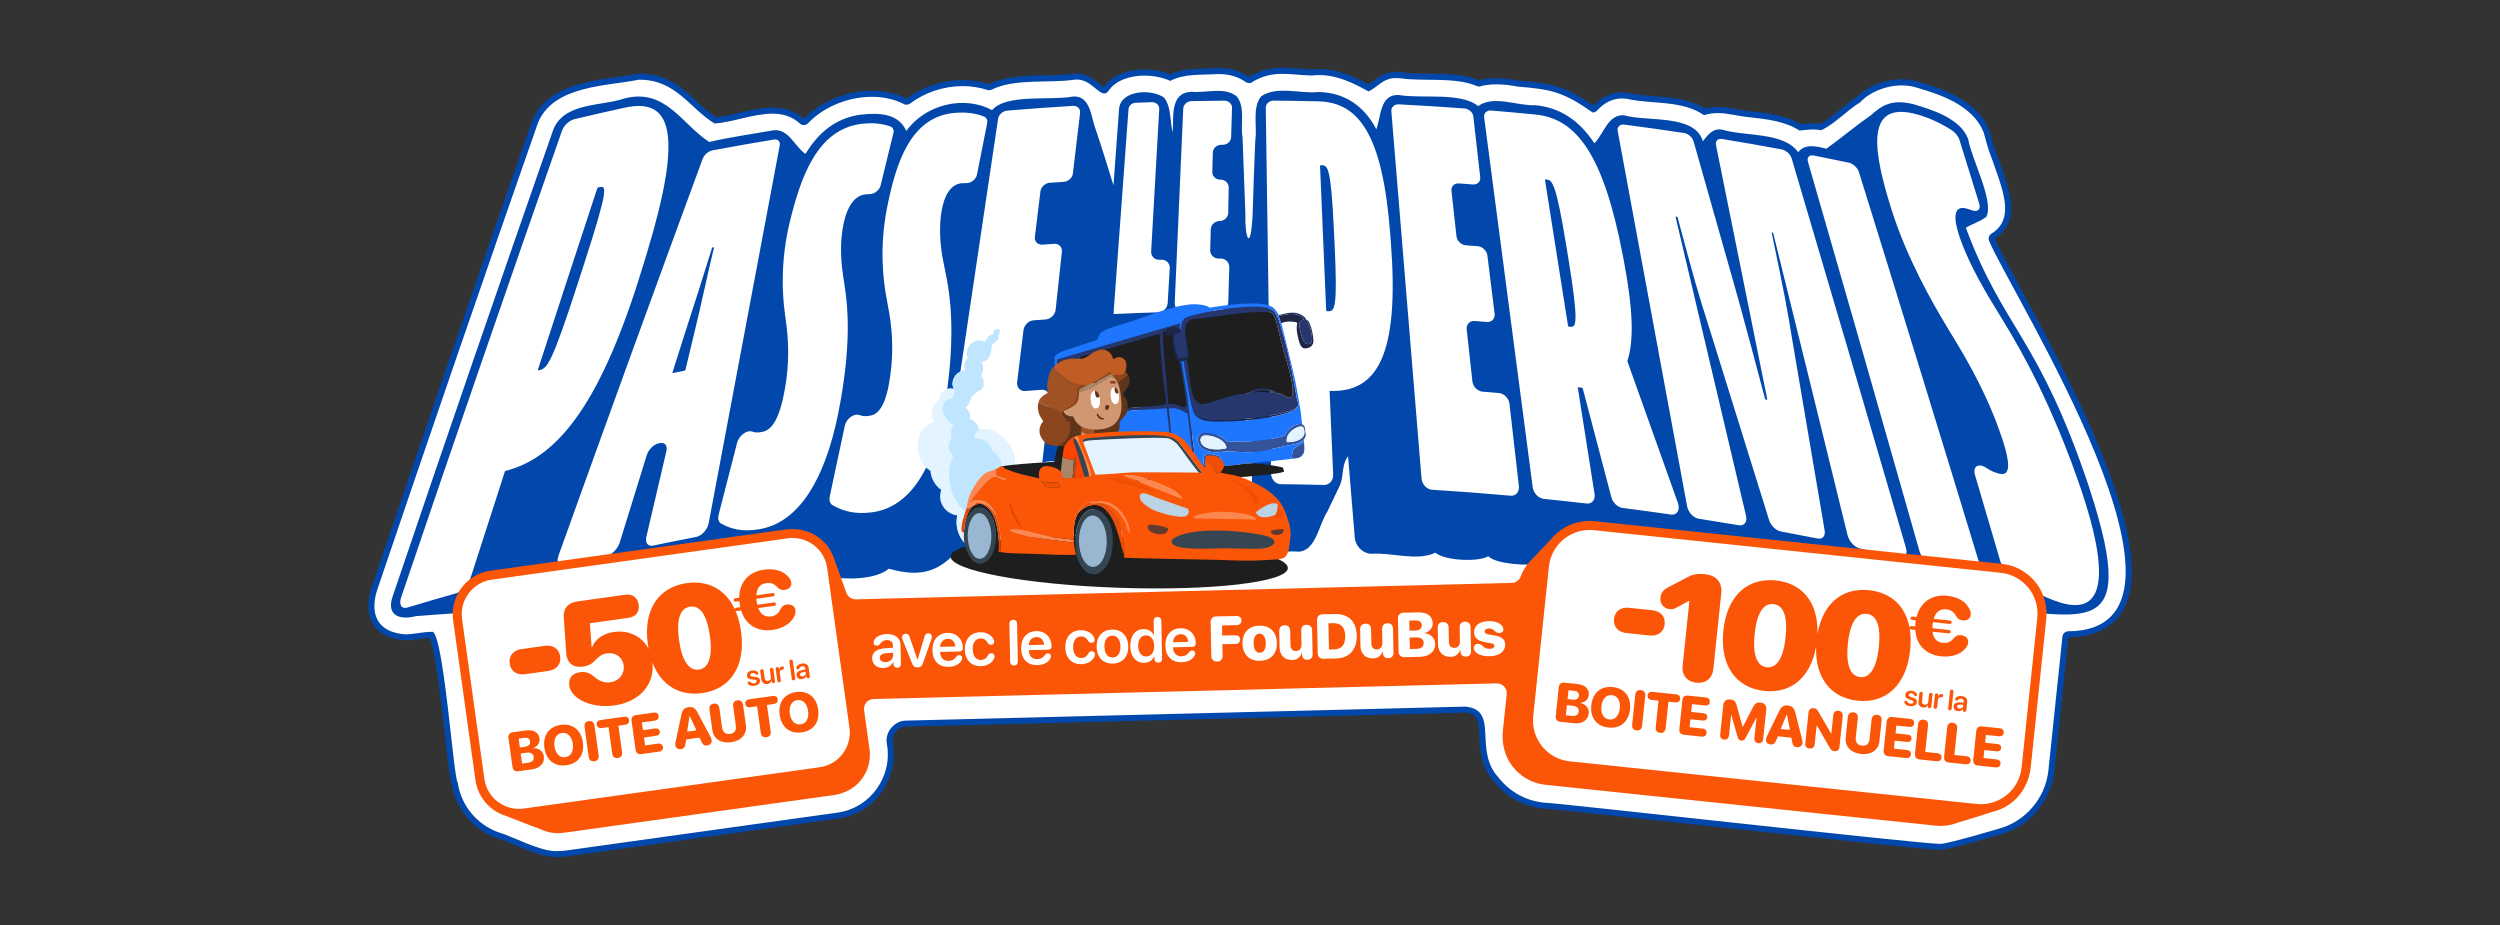 <?xml version="1.0" encoding="utf-8"?>
<svg xmlns="http://www.w3.org/2000/svg" id="Visuel" viewBox="0 0 2000 740">
  <rect x="0" y="0" width="2000" height="740" fill="#333333" stroke="none"/>
  <defs>
    <style>
      .cls-1 {
        fill: #34539a;
      }

      .cls-2 {
        fill: #aa8669;
      }

      .cls-3 {
        fill: #a15224;
      }

      .cls-4 {
        fill: #354552;
      }

      .cls-5 {
        fill: none;
        stroke: #354552;
        stroke-miterlimit: 10;
        stroke-width: 4px;
      }

      .cls-6 {
        fill: #f04e02;
      }

      .cls-7 {
        fill: #bbd3e5;
      }

      .cls-8 {
        fill: #1e2545;
      }

      .cls-9 {
        fill: #1e1e1e;
      }

      .cls-10 {
        fill: #3780fa;
      }

      .cls-11 {
        fill: #fc874f;
      }

      .cls-12 {
        fill: #27376d;
      }

      .cls-13 {
        fill: #fff;
      }

      .cls-14 {
        fill: #1f76fe;
      }

      .cls-15 {
        fill: #c05c24;
      }

      .cls-16 {
        fill: #603418;
      }

      .cls-17 {
        fill: #e3f3ff;
      }

      .cls-18 {
        fill: #e24700;
      }

      .cls-19 {
        fill: #99b7d0;
      }

      .cls-20 {
        fill: #0248ac;
      }

      .cls-21 {
        fill: #8b461d;
      }

      .cls-22 {
        fill: #bfe5ff;
      }

      .cls-23 {
        fill: #fb5607;
      }

      .cls-24 {
        fill: #d09772;
      }

      .cls-25 {
        fill: #ff4300;
      }

      .cls-26 {
        fill: #623b2e;
      }
    </style>
  </defs>
  <g>
    <g>
      <path class="cls-13" d="M444.78,683.33c-9.34,0-21.58-5.14-32.38-9.67-5.16-2.17-10.04-4.21-13.84-5.36-18.31-6.22-31.85-22.42-34.71-41.39-1.22-2.37-2.21-9.51-5.48-38.56-1.91-16.96-4.08-36.19-6.47-51.97-3.34-22.04-5.69-27.27-6.62-28.5-.01,0-.02,0-.04,0-3.38.03-6.99.53-10.48,1.01-3.32.46-6.75.93-10.03,1.01-.02,0-.15,0-.2,0-10.76-.6-18.83-4.31-23.35-10.72-4.71-6.68-5.41-15.79-2.09-27.05,44.59-131.61,87.97-257.65,128.97-374.7.02-.04.03-.09.05-.13,10.62-25.51,41.31-29.81,65.96-33.26,5.89-.83,11.45-1.61,16.37-2.61.15-.03.29-.05.44-.05.32,0,.65,0,.96,0,20.47,0,32.42,11,43.98,21.64,5.14,4.73,10.44,9.61,16.38,13.32,6.07-.48,12.6-2.02,19.5-3.65,8.68-2.05,17.66-4.17,26.18-4.17,9.68,0,17.38,2.79,23.53,8.51.41.39.95.59,1.54.59.64,0,1.24-.24,1.64-.66,12.82-13.52,33.07-21.93,52.84-21.93,9.95,0,19.34,2.18,27.18,6.31.07,0,.14,0,.21,0,.74,0,1.39-.16,1.73-.44,12.43-9.32,27.85-14.43,43.5-14.43,7.11,0,14.01,1.07,20.51,3.18.06.02.12.04.18.07.04.02.17.06.41.06.37,0,.81-.1,1.18-.28,12.35-6.17,28.35-6.48,43.84-6.79,8.24-.16,16.03-.31,22.86-1.35.83-.11,1.63-.16,2.41-.16,7.18,0,12.54,4.42,16.45,7.65,2.1,1.73,4.27,3.52,5.48,3.52.14,0,.56,0,1.27-.85,5.65-8.54,16.91-13.43,30.92-13.43,7.3,0,14.54,1.4,20.53,3.95,8.96-4.33,19-4.59,28.71-4.84,3.03-.08,6.17-.16,9.2-.36.05,0,.11,0,.16,0,3.95,0,14.21,0,23.62,6.76.44.32,1.03.45,1.97.45,10.17-6.53,19.44-7.38,26.42-7.38,4.03,0,8.11.33,12.07.65,3.64.29,7.4.6,11.2.66,1.95-.22,3.93-.33,5.89-.33,14.79,0,27.63,6.22,39.51,12.78,2.14-1.21,3.95-2.59,5.72-3.92,4.2-3.19,8.55-6.48,16.38-6.48,1.46,0,3.04.12,4.69.34,6.25.86,13.42.94,21,1.01,13.93.14,28.34.29,39.89,5.28.08.03.16.07.24.12.07.02.17.04.27.05,4.14-1.17,8.91-1.77,14.19-1.77s11.32.62,17.45,1.83c29.94,2.29,39.47,6.26,60.11,20.59.42-.12.8-.36,1.09-.69,6.15-6.86,13.67-10.48,21.75-10.48,1.97,0,3.98.22,5.97.65,5.79,1.29,12.32,1.81,19.23,2.35,14.19,1.12,28.84,2.27,40.75,10.13,3.45-.97,6.92-1.44,10.57-1.44,4.87,0,9.51.82,14.42,1.69,3.68.65,7.48,1.32,11.69,1.71,12.46,1.35,27.86,3.02,39.89,10.53.78-.07,1.55-.15,2.32-.23,2.62-.27,5.33-.56,8.1-.56,2.14,0,4.12.17,6.02.51,5.87-2.91,11.09-7.18,16.59-11.7,4.23-3.47,8.59-7.05,13.36-10.03,8-8.54,21.61-14.04,34.79-14.04,4.86,0,9.51.75,13.82,2.22,15.65,4.63,44.96,13.3,54.1,37.22.03.07.05.13.07.2.4,1.4.78,2.82,1.18,4.28,1.38,5.12,2.81,10.41,5.63,17.33.02.04.03.09.05.13.72,2.1,1.46,4.21,2.2,6.31,7.52,21.38,15.3,43.49-3.88,55.32-1.04.63-1.44,1.81-.99,2.9,2.85,6.94,10.43,20.91,20.02,38.59,39.21,72.29,112.2,206.84,82.4,257.3-7.66,12.97-21.59,19.62-41.38,19.75-1.13.02-2.1.92-2.22,2.09l-11.21,106.99c-2.45,23.41-19.4,43.1-42.18,48.99-3.98,1.19-39.53,11.78-46.4,11.97-.21.02-.46.03-.77.03-9.25,0-106.24-10.54-191.81-19.84-62.22-6.76-121-13.15-124.9-13.15-.04,0-.08,0-.12,0-.08,0-.17,0-.25-.01-14.92-1.56-28.26-8.92-37.56-20.7-10.03-10.78-10.67-23.89-11.18-34.42-.66-13.48-1.57-20.57-13.96-21.68v-.07c-5.13.22-35.48.98-223.41,5.68l-223.68,5.6c-3.77,0-7.39,1.77-9.99,4.85-2.59,3.06-3.73,6.9-3.12,10.53,2.55,13.21-.53,27.16-8.46,38.2-7.96,11.09-19.73,18.21-33.12,20.03v-.06c-.65.15-1.45.26-2.43.4l-214.61,29.95c-2.24.31-4.51.47-6.75.48-.53.04-1.08.06-1.64.06Z"/>
      <path class="cls-20" d="M1026.2,59.09c7.62,0,15.26,1.19,23.39,1.31,1.96-.23,3.88-.33,5.77-.33,14.62,0,27.43,6.4,39.49,13.12,8.4-4.28,11.52-10.74,22.11-10.74,1.33,0,2.77.1,4.35.32,17.87,2.46,42.95-1.36,60.27,6.12.36.23,1.08.38,1.59.38.08,0,.16,0,.23-.01,4.3-1.26,9.05-1.77,13.84-1.77,5.89,0,11.85.76,17.12,1.82,27.99,2.13,37.24,4.96,59.81,20.7,1.35,0,2.64-.58,3.54-1.59,5.59-6.23,12.45-9.67,19.93-9.67,1.79,0,3.61.2,5.46.6,18,4.02,42.85.7,60.08,12.77,3.89-1.21,7.48-1.66,10.99-1.66,8.2,0,15.91,2.47,25.88,3.39,13.11,1.42,27.98,3.1,39.51,10.6,3.72-.32,7.32-.86,11.03-.86,2.07,0,4.17.17,6.35.62,11.28-5.32,20.15-15.56,31.18-22.37,7.15-7.8,20.15-13.51,33.23-13.51,4.41,0,8.83.65,13.04,2.09,15.34,4.54,43.9,13,52.62,35.79,1.79,6.24,3.19,12.77,6.89,21.85,7.95,23.26,18.61,46.91-.66,58.79-2.04,1.23-2.86,3.7-1.96,5.89,16.93,41.2,189.77,311.45,63.26,312.29-2.4.05-4.38,1.89-4.62,4.27l-11.2,106.97c-2.35,22.41-18.57,41.26-40.38,46.89,0,0-39.74,11.89-45.98,11.89-.11.02-.31.03-.59.03-16.07,0-307.37-32.98-316.71-32.99-.05,0-.09,0-.12,0-14.29-1.5-27.07-8.56-35.97-19.87-20.75-22.18,1-54.45-26.76-56.94,0,0-447.36,11.2-447.36,11.2-9.22,0-16.97,9.06-15.44,18.2,5.06,26.24-12.96,51.82-39.52,55.43,0,0-217.05,30.29-217.05,30.29-2.15.3-4.34.45-6.5.45-.5.04-1.02.06-1.55.06-13.27,0-33.74-11.37-45.52-14.93-17.54-5.96-30.53-21.65-33.09-39.96-3.36-2.64-11.36-120.66-20.5-120.66-.15,0-.3.03-.45.1-6.78.06-13.98,1.86-20.54,2.02-19.34-1.08-29.78-12.55-23.24-34.67,41.96-123.85,85.27-249.92,128.93-374.59,12.52-30.07,54.84-29.18,80.58-34.43.31,0,.62,0,.92,0,28.95,0,40.05,23.08,59.76,35.01,14.3-.92,31.2-7.86,46.29-7.86,8.03,0,15.55,1.97,21.88,7.86.87.83,2.03,1.24,3.19,1.24,1.25,0,2.5-.47,3.39-1.41,12.56-13.26,32.29-21.18,51.09-21.18,9.4,0,18.56,1.98,26.48,6.26.29.03.6.05.91.05,1.15,0,2.36-.26,3.24-.97,11.94-8.96,27.01-13.9,41.98-13.9,6.71,0,13.39.99,19.76,3.06.41.17.87.25,1.34.25.77,0,1.57-.21,2.23-.52,18.37-9.18,46.21-4.92,66.01-7.92.7-.09,1.38-.14,2.04-.14,10.66,0,16.84,11.17,21.93,11.17,1.11,0,2.18-.53,3.22-1.84,5.68-8.69,17.32-12.45,28.97-12.45,7.37,0,14.73,1.5,20.6,4.21,11.43-6.01,24.99-4.58,38.01-5.46h.09c3.74,0,13.41.05,22.12,6.3,1.02.74,2.19.91,3.39.91.25,0,.49,0,.74-.02,8.94-5.92,17.29-7.36,25.67-7.36M1026.2,54.24c-7.16,0-16.62.86-27.05,7.33-10.03-7.16-21.2-7.16-24.88-7.16h-.09c-.11,0-.22,0-.33.01-2.98.2-6.09.28-9.1.36-9.63.25-19.56.5-28.71,4.61-6.08-2.41-13.25-3.73-20.47-3.73-14.57,0-26.39,5.1-32.6,14.01-.96-.57-2.46-1.81-3.53-2.69-4.2-3.46-9.95-8.21-17.99-8.21-.88,0-1.78.06-2.67.18-.03,0-.06,0-.09.01-6.67,1.01-14.38,1.16-22.54,1.32-15.73.31-31.98.63-44.85,7.03,0,0-.01,0-.02,0-6.73-2.17-13.86-3.28-21.2-3.28-16.15,0-32.07,5.27-44.85,14.84-.01,0-.02,0-.04,0-8.07-4.12-17.63-6.29-27.73-6.29-20.34,0-41.19,8.64-54.47,22.55-6.61-6.1-14.81-9.07-25.08-9.07-8.8,0-17.92,2.15-26.74,4.23-6.5,1.53-12.67,2.99-18.34,3.52-5.46-3.52-10.27-7.95-15.35-12.62-11.9-10.95-24.2-22.28-45.62-22.28-.33,0-.67,0-1.01,0-.3,0-.59.04-.89.1-4.85.99-10.38,1.76-16.23,2.58-25.26,3.54-56.71,7.95-67.86,34.73-.04.09-.07.17-.1.26-41.01,117.1-84.39,243.14-128.95,374.64-.02.06-.04.12-.06.18-3.55,12.01-2.73,21.82,2.43,29.14,4.96,7.04,13.67,11.1,25.19,11.74.09,0,.18,0,.27,0,.04,0,.08,0,.12,0,3.41-.09,6.91-.57,10.29-1.03,3.05-.42,5.96-.82,8.76-.95,1.03,2.35,3.07,9.04,5.87,27.87,2.3,15.47,4.39,34.03,6.24,50.41,3.12,27.72,4.2,35.9,5.56,39.07,3.13,19.67,17.24,36.43,36.18,42.87.05.02.11.04.16.05,3.68,1.11,8.5,3.13,13.6,5.27,11.01,4.62,23.5,9.86,33.32,9.86.59,0,1.16-.02,1.72-.06,2.32,0,4.68-.18,7-.5l108.52-15.14,74.61-10.41,24.59-3.43,6.89-.96,1.81-.25.47-.07s.09-.01.14-.02h0c14.06-1.91,26.41-9.38,34.76-21.02,8.3-11.57,11.54-26.17,8.88-40.07-.47-2.91.47-6.01,2.59-8.51,2.15-2.54,5.09-3.99,8.08-3.99.04,0,.08,0,.12,0l223.68-5.6,153.78-3.85,50.68-1.27,14.2-.36c2.14-.05,3.56-.09,4.53-.14,10.27.94,11.03,5.73,11.69,19.38.53,10.91,1.19,24.47,11.76,35.89,9.71,12.26,23.61,19.9,39.15,21.53.17.02.34.03.51.03.05,0,.1,0,.15,0,4.28.06,65.39,6.7,124.49,13.12,85.68,9.31,182.8,19.87,192.19,19.87.37,0,.68-.01.96-.04,7.38-.34,40.1-10.03,46.92-12.06,23.7-6.17,41.34-26.68,43.89-51.06l11.2-106.9c20.62-.17,35.18-7.22,43.29-20.94,13.56-22.96,8.45-63.44-15.64-123.77-19.58-49.02-47.94-101.31-66.71-135.92-9.53-17.56-17.06-31.44-19.88-38.28,9.39-5.79,13.79-14.8,13.07-26.76-.58-9.8-4.45-20.79-8.19-31.42-.74-2.09-1.48-4.2-2.19-6.29-.03-.09-.06-.18-.1-.26-2.76-6.78-4.17-11.99-5.53-17.04-.4-1.48-.78-2.89-1.19-4.31-.04-.13-.08-.27-.13-.4-9.55-24.98-39.5-33.89-55.67-38.68-4.53-1.53-9.41-2.31-14.51-2.31-13.7,0-27.87,5.7-36.34,14.58-4.79,3.02-9.14,6.59-13.34,10.04-5.17,4.24-10.08,8.27-15.44,11.05-1.8-.28-3.65-.41-5.64-.41-2.9,0-5.67.29-8.35.57-.5.05-1,.1-1.5.15-12.38-7.43-27.73-9.09-40.16-10.44-.03,0-.05,0-.08,0-4.11-.38-7.86-1.04-11.49-1.68-5.02-.89-9.76-1.73-14.84-1.73-3.5,0-6.85.41-10.16,1.24-12.3-7.67-27.49-8.87-40.97-9.93-6.82-.54-13.27-1.05-18.87-2.3-2.2-.48-4.38-.71-6.52-.71-8.51,0-16.42,3.66-22.92,10.59-22.25-15.25-32.73-17.94-59.71-20-6.23-1.23-12.21-1.85-17.78-1.85-5.18,0-9.91.55-14.08,1.65-11.94-5.04-26.45-5.19-40.49-5.33-7.51-.08-14.6-.15-20.7-.99-1.75-.24-3.44-.37-5.02-.37-8.64,0-13.53,3.7-17.84,6.97-1.42,1.08-2.79,2.11-4.3,3.06-11.82-6.46-24.62-12.41-39.47-12.41-2,0-4.02.11-6.01.33-3.67-.07-7.34-.36-10.89-.65-4-.32-8.14-.66-12.26-.66h0Z"/>
    </g>
    <path class="cls-20" d="M1671.47,390.28c-40.46-120.99-68.32-126.27-98.81-208.13,5.4-3.12,11.41-4.94,16.29-8.59,6.82-11.98-11.99-46.95-14.39-62.27-6.16-16.73-29.52-23.71-44-28-16.73-4.1-24.93.67-34.28,9.27-12.09,8.33-23.26,17.85-35.16,26.42-8.06-2.01-16.96-4.29-22.58,2.74-11.83-16.38-42.44-12.41-60.85-18-7.45-1.44-11.57,4.37-15.4,9.26-6.4-21.96-44.52-15.37-62.93-20.74-13.02-1.06-16.22,14.88-23.88,22.36-12.16-18.47-27.54-28.5-47.03-30.42-14.58.72-33.51-8.38-45.94.72-13.65-11.42-45.42-5.72-63.53-8.9-15.15-.73-14.02,17.21-17.92,27.32-9.99-18.87-25.64-29.39-46.49-29.72-14.71,1.53-32.98-5.17-45.7,3.48-7.29,9.53-2.99,23.53-4.62,34.84-.88,20.19-1.61,40.4-2.19,60.62-1.59,29.97-6.37,17.86-5.76-2.13-.82-20.19-1.59-40.38-2.27-60.56-1.82-10.65,2.49-23.73-4.6-32.69-9.74-8.02-24.5-2.52-36.21-3.74-17.59.71-14.11,20.34-15.06,32.59-2.27-9.13-.98-20.11-6.78-27.83-9.62-7.25-34.7-6.38-36.11,8.83-1.5,20.42-2.99,40.84-4.49,61.26-4.84-15.54-9.53-31.16-14.83-46.54-3.27-9.52-4.02-25.42-17.67-24.49-17.58,3.46-53.31-2.52-64.63,10.9-22.1-12.09-53.41-4.71-68.59,16.64-6.25-14.22-21.73-14.66-36.55-13.06-20.37,2.78-34.21,14.96-44.13,31.4-8.67-5.88-13.24-20.11-25.46-18.92-17.18,3.07-34.57,5.45-51.58,9.39-22.59-14.99-34.81-42.95-67.47-34.93-19.11,6.6-47.93,2.95-57.15,24.79-43.11,123.32-85.99,247.88-128.59,373.69-5.37,15.8,6.15,19.02,18.76,15.76,44.53-3.59,89.4-5.37,134.34-7.2,18.31.49,36.77-.37,55.4-.27,17.45-.12,55.17,1.55,62.75-18.5,24.86.37,55.17,9.97,77.52-5.66,13.16,2.56,37.39,2.75,48.18-6.3,18.52,5.16,35.28,5.83,51.32-10.74,19.56,7.61,41.51,14.39,59.9-4.68,17.53,12.41,39.52,3.82,59.54,4.44,20.8-1.99,13.82-41.4,18.51-56.97.61-14.42-20.42-20.55-14.36-35.82,23.01,2.04,17.62-25.96,20.67-40.93,5.11,11.97,9.01,24.69,15.02,36.18,5.3,4.22,30.12,2.57,36.34-.39,7.85,3.87,17.53.89,26.04,1.65,16.18-.71,12.08-19.77,13-30.9-2.05-16.97,4.45-17.44,5-.17,1.17,36.83-2.18,75.11.59,111.32,1.22,18.59,23.5,11.99,36.04,13.39,14.27-.48,16.47-22.25,23.25-32.18,3.41-7.07,6.8-14.15,10.17-21.25,3.08-7.67,1.03-15.78,6.35-23.02,1.79,21.69,3.57,43.38,5.36,65.08.58,7.06,6.39,12.79,13.22,13.07,16.73-1.25,36.01,6.18,51.38-.89,6.93,6.36,34.24,7.7,42.24,2.83,6.21,6.56,33.12,7.87,41.82,5.85,13.55,3.9,30.06,7.19,44.17,2.37,11.58,8.47,28.9,7.58,42.29,5.48,10.04,8.99,28.91,8.9,41.57,7.92,14.98,8.31,34.14,7.38,50.35,6.31,19.46,15.55,49.79,12.38,73.33,11.91,30.11.24,59.91.77,89.54,1.73,86.84.46,141.54,37.58,97.7-96.26Z"/>
    <path class="cls-13" d="M449.63,104.46c-43.13,123.18-86.04,247.61-128.67,373.29-2.04,6.01.19,9.72,4.99,8.27,12.83-3.86,25.68-7.62,38.56-11.26,4.82-1.36,10.28-7.27,12.18-13.19,9.1-28.3,18.21-56.55,27.33-84.74.33-.09.66-.17.99-.26,42.53-11.16,76.83-56.09,109.84-165.33.89-2.93,1.77-5.85,2.66-8.78,29.59-97.57,19.41-124.31-17.61-116.34-13.49,2.95-26.95,6.03-40.4,9.23-4.02.95-8.43,5.03-9.85,9.11ZM432,295.99c-.39.1-.79.2-1.18.3-.4.1-.61-.18-.46-.64,15.77-48.45,31.57-96.73,47.4-144.85.13-.39.54-.77.91-.86.37-.08.73-.17,1.1-.25,5.34-1.2,7.1.9-12.11,60.23-1.76,5.43-3.51,10.87-5.27,16.31-20.78,64.36-24.66,68.35-30.39,69.76ZM1567.57,111.94c5.28,16.97,10.55,33.95,15.82,50.96,1.32,4.26-.93,6.66-4.91,5.64-.34-.09-.7-.2-1.06-.34-1.62-.61-3.13-1.1-4.35-1.41-10.65-2.68-10.29,8.15-5.53,22.39,5.16,15.43,15.05,35,27.88,55.78,3.15,5.18,6.31,10.36,9.46,15.56,11.6,19.18,36.7,62.59,59.77,130.41,22.66,66.79,19.89,101.77-15.59,91.35-15.72-4.55-28.82-13.04-41.57-23.08-3.39-2.67-6.22-6.76-7.35-10.63-6.7-22.87-13.4-45.71-20.12-68.52-1.64-5.57,1.05-8.6,5.41-7.47,1.16.3,2.44.89,3.78,1.81,3.75,2.56,6.51,3.56,9.81,4.44,6.43,1.71,11.35-1.21,3.23-26.42-7.94-24.62-19.98-49.77-35.09-75.04-3.06-5.08-6.13-10.16-9.19-15.22-12.53-20.56-32.83-56.56-44.79-94.64-14.03-44.6-21.67-85.71,17.37-76.78,10.84,2.53,20.98,7.23,30.38,13.12,3.09,1.94,5.71,5.1,6.64,8.07ZM1178.67,93.19c1.83,16.21,3.67,32.43,5.5,48.64.39,3.46-2.23,6.02-5.89,5.74-3.71-.28-7.42-.56-11.13-.83-3.69-.27-6.36,2.38-5.97,5.91,1.33,12.12,2.66,24.24,3.99,36.37.41,3.71,3.82,6.96,7.63,7.24,3.13.23,6.25.47,9.38.72,3.8.3,7.26,3.59,7.73,7.36,1.92,15.51,3.85,31.02,5.77,46.54.5,4.01-2.3,7.01-6.24,6.69-3.24-.26-6.49-.52-9.73-.77-3.95-.31-6.79,2.73-6.35,6.79,1.51,13.8,3.03,27.61,4.54,41.41.47,4.28,4.16,8.02,8.25,8.35,4.34.35,8.68.71,13.03,1.08,4.12.35,7.88,4.22,8.39,8.6,2.51,21.92,5.02,43.85,7.53,65.78.54,4.67-2.44,8.13-6.68,7.75-20.9-1.87-41.81-3.47-62.74-4.78-4.28-.27-8.07-4.29-8.45-8.97-8.05-97.97-16.1-195.9-24.15-293.79-.27-3.24,2.39-5.72,5.93-5.54,17.52.9,35.03,1.99,52.53,3.28,3.57.26,6.79,3.16,7.16,6.45ZM1054.58,81.06c-11.87-.28-23.74-.47-35.62-.56-3.55-.03-6.38,2.56-6.34,5.79,1.41,97.51,2.81,195.01,4.22,292.52.07,4.66,3.6,8.49,7.89,8.53,11.46.12,22.93.33,34.39.62,4.29.11,7.6-3.59,7.4-8.26-.95-22.33-1.9-44.66-2.85-66.98.29,0,.58.02.88.02,37.7,1.11,54.95-29.79,48.16-118.58-.18-2.38-.36-4.76-.55-7.14-6.08-79.41-25.02-105.17-57.58-105.96ZM1062.65,248.99c-.35,0-.7-.02-1.04-.03-.36,0-.66-.31-.67-.67-1.64-38.52-3.28-77.03-4.91-115.55-.01-.31.24-.56.58-.55.32,0,.65.02.97.02,4.7.12,7.16,2.39,9.45,49.92.21,4.35.42,8.7.63,13.05,2.48,51.46.07,53.93-4.99,53.79ZM1228.45,91.64c-11.83-1.16-23.67-2.24-35.51-3.22-3.54-.29-6.06,2.11-5.63,5.38,12.96,98.54,25.9,197.19,38.85,295.95.62,4.72,4.59,8.91,8.86,9.34,11.42,1.16,22.83,2.4,34.24,3.72,4.27.5,7.12-2.96,6.37-7.71-4.48-28.45-8.96-56.88-13.44-85.3.29.03.58.07.86.1.81.09,1.62.18,2.43.28.34.04.66.34.76.7,7.61,28.9,15.22,57.84,22.83,86.81,1.16,4.42,5.01,8.14,8.93,8.64,12.94,1.67,25.87,3.44,38.79,5.32,4.85.71,7.52-3.75,5.57-9.25-13.46-37.88-26.94-75.63-40.42-113.27-.05-.15-.06-.31-.02-.43,5.27-15.75,4.53-41.09-2.62-78.78-.33-1.75-.67-3.51-1-5.26-15.63-82.32-37.77-109.84-69.84-113.01ZM1236,144.05c-.05-.32.18-.54.51-.51.32.03.64.07.96.1,4.29.44,7.4,2.96,15.55,52.88.53,3.22,1.05,6.43,1.58,9.65,8.73,53.49,6.22,55.76,1.6,55.25-.35-.04-.69-.08-1.04-.11-.35-.04-.69-.37-.75-.73-6.13-38.86-12.27-77.7-18.41-116.52ZM921.29,81.73c3.55-.12,6.27,2.41,6.09,5.64-2.15,37.94-4.3,75.88-6.46,113.83-.21,3.77,2.73,6.73,6.59,6.62.54-.02,1.09-.03,1.63-.05,3.88-.12,6.87,2.93,6.65,6.78-.55,9.32-1.1,18.64-1.65,27.96-.23,3.94-3.57,7.21-7.49,7.33-11.74.37-23.48.82-35.22,1.37-.36.02-.62-.26-.6-.62,3.99-54.46,7.98-108.92,11.98-163.36.2-2.66,2.71-4.9,5.63-5.02,4.29-.17,8.57-.32,12.86-.47ZM985.62,86.37c-.24,7.8-.47,15.6-.71,23.4-.1,3.32-3.08,6.02-6.68,6.05-.41,0-.82,0-1.23.01-3.63.03-6.65,2.81-6.74,6.2-.14,5.16-.28,10.32-.42,15.48-.09,3.47,2.83,6.26,6.53,6.23,3.7-.04,6.65,2.78,6.58,6.3-.12,6.73-.25,13.45-.37,20.18-.07,3.62-3.18,6.6-6.96,6.64-3.78.04-6.92,3.04-7.02,6.71-.15,5.51-.3,11.02-.45,16.53-.1,3.77,2.94,6.79,6.79,6.75.54,0,1.09-.01,1.63-.02,3.88-.04,6.97,3.07,6.86,6.91-.27,9.31-.54,18.61-.81,27.92-.11,3.93-3.36,7.13-7.28,7.17-9.57.1-19.15.26-28.72.48-3.95.09-7.02-3.06-6.84-7.03,2.27-51.81,4.53-103.61,6.8-155.41.14-3.23,3.13-5.91,6.68-5.98,8.69-.17,17.37-.3,26.06-.37,3.58-.03,6.42,2.6,6.32,5.86ZM858.29,84.7c3.57-.22,6.17,2.28,5.78,5.56-1.93,16.18-3.86,32.37-5.78,48.56-.41,3.46-3.69,6.43-7.34,6.66-3.71.24-7.42.48-11.14.74-3.69.25-7.02,3.32-7.46,6.85-1.48,12.14-2.97,24.27-4.45,36.41-.45,3.72,2.26,6.52,6.06,6.25,3.13-.22,6.25-.44,9.38-.65,3.81-.26,6.56,2.58,6.16,6.34-1.67,15.46-3.34,30.92-5,46.39-.43,4-3.99,7.47-7.93,7.75-3.25.23-6.49.46-9.74.7-3.95.29-7.55,3.82-8.05,7.88-1.69,13.82-3.38,27.64-5.06,41.47-.52,4.29,2.36,7.51,6.44,7.2,4.34-.33,8.69-.66,13.03-.97,4.12-.29,7.07,3.03,6.56,7.41-2.56,21.87-5.12,43.75-7.68,65.63-.55,4.66-4.4,8.68-8.65,9-20.91,1.58-41.81,3.45-62.69,5.6-4.27.44-7.16-3.05-6.46-7.79,14.73-99.05,29.47-197.97,44.22-296.74.49-3.27,3.75-6.16,7.29-6.46,17.49-1.46,34.99-2.72,52.5-3.78ZM618.94,111.66c-16.31,2.69-32.59,5.56-48.86,8.61-3.31.62-6.78,3.61-7.98,6.88-38.58,104.79-77.03,210.56-115.29,317.31-1.93,5.38.21,9.08,4.64,8,11.41-2.76,22.84-5.42,34.28-8.01,4.09-.92,8.5-5.49,10.01-10.35,7.22-23.36,14.44-46.69,21.67-69.98,1.39-4.47,5.56-8.63,9.48-9.43.35-.07.71-.15,1.06-.22,3.91-.81,6.2,2.01,5.17,6.4-5.34,22.85-10.69,45.73-16.03,68.62-1.11,4.76,1.24,7.85,5.34,6.99,11.51-2.4,23.03-4.72,34.56-6.94,4.43-.86,9-5.88,9.95-10.93,18.93-101.01,37.88-201.78,56.87-302.32.6-3.16-1.54-5.19-4.88-4.64ZM547.57,296.59c-3.03.6-6.06,1.2-9.1,1.81-.36.07-.56-.2-.44-.6,3.89-12.28,7.79-24.56,11.69-36.82,5.03-15.49,12.5-38.52,19.84-62.44.1-.33.44-.65.76-.71.14-.03.27-.05.41-.08.32-.06.52.15.44.48-5.72,23.62-10.35,46.09-14.11,61.32-2.89,12.06-5.78,24.12-8.68,36.19-.09.39-.47.77-.83.84ZM1354.87,113.13c11.88,41.78,23.75,83.65,35.6,125.62,5.98,21.74,13.06,48.02,21.55,80.19.1.39.46.75.82.81.15.03.3.05.45.08.35.06.56-.18.49-.56-5.33-26.44-10.65-52.86-15.98-79.26-8.33-41.39-16.68-82.73-25.02-124.03-.65-3.23,1.52-5.33,4.92-4.78,15.88,2.6,31.75,5.37,47.59,8.31,3.47.64,7.05,3.87,8.05,7.26,30.58,103.26,61.08,207.14,91.47,311.64,1.47,5.05-.8,8.4-5.05,7.43-10.57-2.41-21.15-4.75-31.74-7.02-4.27-.91-8.77-5.74-9.98-10.71-19.77-80.74-39.58-161.22-59.43-241.45-.08-.34-.43-.66-.76-.72-.32-.06-.51.15-.45.46,10.29,49.4,12.33,60.26,16.22,84.29,8.7,51.15,17.4,102.36,26.09,153.61.76,4.48-1.66,7.31-5.6,6.52-9.81-1.95-19.63-3.83-29.46-5.65-3.94-.73-8.03-4.77-9.44-9.35-16.26-52.46-32.55-104.74-48.86-156.85-7.81-24.53-11.02-35.5-24.23-85-.08-.32-.4-.61-.73-.66-.13-.02-.26-.04-.39-.06-.34-.05-.55.18-.47.52,18.79,79.37,37.55,158.97,56.29,238.8,1.15,4.92-1.42,8.37-5.72,7.63-10.65-1.81-21.32-3.55-31.99-5.21-4.29-.67-8.54-5.18-9.43-10.02-18.48-100.29-36.99-200.35-55.52-300.19-.61-3.27,1.71-5.54,5.2-5.09,15.95,2.06,31.88,4.29,47.79,6.68,3.4.51,6.8,3.47,7.73,6.73ZM688.53,99.18c9.5-1.28,17.25-.32,23.68,1.97,2.12.75,3.13,2.8,2.53,5.24-3.41,13.95-6.82,27.91-10.23,41.87-.85,3.5-4.38,6.53-7.88,6.99-.3.04-.6.06-.9.06-1.32,0-2.6.08-3.67.22-9.37,1.25-14.56,11.26-17.09,22.9-2.74,12.61-2.82,27.39-.47,42.11.54,3.68,1.09,7.37,1.63,11.05,1.95,13.64,5.34,44.72-5.53,98.96-10.69,53.36-31.68,87.49-63,92.81-13.86,2.37-22.88-.2-30.69-4.48-2.08-1.14-2.84-3.88-2.01-7.12,4.91-19.15,9.83-38.28,14.74-57.39,1.2-4.67,5.45-8.63,9.28-9.3,1.02-.18,2-.12,2.89.21,2.48.94,4.75.79,7.66.3,5.64-.96,12.15-5.71,16.82-26.38,4.56-20.19,5.25-39.31,3.03-57.54-.47-3.66-.94-7.31-1.41-10.97-2.03-14.76-3.76-41.49,3.97-73.35,9.07-37.32,22.5-73.52,56.68-78.17ZM762.94,90.39c9.53-.97,17.4.23,24,2.71,2.17.82,3.3,2.88,2.82,5.29-2.73,13.78-5.46,27.56-8.19,41.35-.68,3.45-4.09,6.36-7.6,6.7-.3.03-.6.04-.91.03-1.33-.04-2.62,0-3.7.1-9.39.93-14.14,10.73-16.09,22.22-2.12,12.45-1.46,27.15,1.66,41.87.74,3.68,1.47,7.36,2.21,11.05,2.67,13.64,7.67,44.68-.56,98.24-8.09,52.69-27.58,85.82-59.03,89.9-13.92,1.82-23.2-1.07-31.34-5.61-2.16-1.2-3.08-3.96-2.4-7.14,4.01-18.82,8.02-37.63,12.04-56.43.98-4.6,5.09-8.37,8.93-8.9,1.02-.14,2.02-.05,2.94.32,2.56,1.02,4.86.96,7.77.57,5.67-.75,12.02-5.22,15.69-25.6,3.59-19.9,3.32-38.88.14-57.07-.66-3.65-1.33-7.3-1.99-10.95-2.8-14.74-5.91-41.35.29-72.75,7.28-36.78,19.03-72.34,53.31-75.9ZM1450.89,124.4c9.34,1.84,18.68,3.74,28.01,5.69,3.49.73,7.19,4.13,8.26,7.58,32.47,104.43,64.83,209.55,97.05,315.38,1.54,5.06-.6,8.3-4.78,7.23-11.19-2.87-22.4-5.65-33.62-8.35-4.2-1.01-8.76-5.89-10.18-10.88-29.66-104.49-59.43-208.39-89.28-311.7-.99-3.42,1.05-5.63,4.54-4.95Z"/>
    <g>
      <g>
        <path class="cls-8" d="M932.86,372.82c-.48-4.24-1.11-8.47-2.16-12.62-.11,1.14-.08,2.28,0,3.41.05.76.11,1.51.16,2.27.03.38.05.76.06,1.14.01.38.02.76.02,1.14,0,.38-.02.76-.05,1.15-.02.24-.04.48-.07.72-.06.49-.13.99-.23,1.5-.05.25-.11.51-.17.76-.12.51-.27,1.01-.45,1.51-.18.49-.38.98-.61,1.44-.23.46-.49.9-.79,1.32-.15.21-.3.4-.47.59-.82.94-1.85,1.67-3.14,2.02h0c.28.22.6.58.94.68.29.09.76.13,1.35.15.21,0,.43,0,.66,0,.22,0,.46,0,.7-.01.48-.02,1-.04,1.52-.08.26-.02.53-.04.79-.06.53-.04,1.06-.1,1.58-.15.77-.09,1.5-.18,2.12-.28.62-.1,1.13-.2,1.46-.29.28-.08.55-.19.82-.34,1.07-.59,2.05-1.67,2.68-2.86.47-.89.75-1.84.74-2.68-2.49-.17-4.98-.39-7.46-.41Z"/>
        <path class="cls-8" d="M880.39,369.77c-.56-.02-1.12-.04-1.67-.04-.1-1.02-.16-2.05-.26-3.06-.06-.59,0-1.26-.3-1.8-.04-.08-.07-.16-.13-.23-.04-.75-.1-1.55-.2-2.3l-.85-.97h0c.02.45.04.92.06,1.39.02.48.04.97.06,1.47.02.75.03,1.51,0,2.27-.01.38-.03.76-.06,1.13-.06.75-.15,1.49-.3,2.21-.08.36-.17.7-.27,1.04-.21.68-.49,1.32-.85,1.9-.16.26-.33.51-.53.75-.19.24-.4.46-.63.67-.34.32-.75.59-1.19.84-.15.08-.28.17-.44.25.1.06.22.09.32.14.16.07.32.13.5.18.19.05.38.1.59.14.27.04.55.07.85.09h0c.58.04,1.2.03,1.8,0,.9-.05,1.77-.15,2.45-.23.46-.06.89-.13,1.3-.21.4-.08.77-.18,1.12-.3.35-.12.66-.25.96-.41.42-.23.78-.5,1.1-.84.02-.02.03-.03.05-.04.16-.18.32-.37.46-.58.14-.21.27-.44.38-.68.08-.16.13-.36.2-.54.2-.54.37-1.14.5-1.86-1.12-.09-2.23-.19-3.35-.26-.56-.04-1.12-.07-1.68-.1Z"/>
        <path class="cls-12" d="M1037.76,325.64s.01,0,.02,0c0,0,0,0,0,0,.02,0,.04.02.07.03.02,0,.04,0,.07,0,.06-.02.13-.09.23-.27.05-.09.11-.21.17-.36-.95-.15-.5.55-.58.61Z"/>
        <path class="cls-8" d="M1001.03,334.6c-9.11.97-34.71,3.17-41.9-.9-2.34-1.32-3.1-3.1-4.22-5.29-.21-.41-.15-.86-.83-.67.16.55.39,1.05.61,1.57.04.09.08.18.11.27,1.59,3.86,4.7,5.78,8.39,6.74.85.22,1.72.39,2.62.52.56.08,1.12.15,1.69.21.49.05.99.09,1.49.12,1.99.13,4,.14,5.92.15,1.95.02,4.12,0,6.44-.07,15.6-.44,38.17-2.81,50.81-7.77.77-.3,1.39-.54,1.92-.76.25-.11.5-.21.71-.32.39-.19.72-.4,1.05-.64.24-.18.48-.38.72-.63.19-.19.38-.41.58-.65.2-.25.41-.52.63-.83-5.43,4.76-29.11,8.15-36.73,8.96Z"/>
        <path class="cls-8" d="M950.49,286.58s.04-.07.06-.11c.04-.07.08-.15.11-.23.05-.1.1-.2.14-.3.04-.11.07-.22.1-.34.01-.05.03-.1.04-.15,0,0,0,0,0-.01.07-.44.11-1.16.12-1.89,0-.18,0-.37,0-.55,0-.02,0-.03,0-.05-.08-.99-.97-5.59-.97-5.59,0-.84-.19-1.62-.38-2.41-.07-.27-.13-.54-.2-.82-.22-.11-1.27-1.87-1.27-1.87l1.8,11.73c-.67,1.55-5.04,2.86-6.64,2.21-2.75-1.11-4.37-14.1-4.41-17.06-.17.23-.63.41-.64.87-.38,2.48.15,4.84.49,7.26.25,1.74.61,3.57,1.01,5.29.64,2.78.64,4.99,3.61,6.37.09,0,.19-.02.28-.03.57-.03,1.32.13,1.41.12.29-.03.59-.05.89-.08.26-.02.53-.05.78-.1h0c1.1-.19,2-.71,3.01-1.13.04-.25.36-.66.64-1.15Z"/>
        <path class="cls-8" d="M1049.44,263.97c-.4-1.63-1.95-6.62-3.17-7.61-.4-.32-.8-.2-.99-.3,2.39,3.19,5.81,14.62,3.71,17.93-1.01,1.58-3.39,1.69-4.74.51-2.52-2.21-5.38-13.16-4.61-16.28.35-1.43,1.94-2.37,3.37-2.75-3.57-6.08-13.79-4.57-19.98-2.47.09.22.17.45.24.68.12.38.23.76.34,1.15.16.56.31,1.12.49,1.67.16.46.33.91.56,1.34.11.21.24.42.37.62h0c1.39-.48,2.8-.88,4.27-1.08,2.14-.28,3.92-.23,5.97.15.98.18,1.92,0,2.57,1.05-1.12,4.33.04,9.52,1.17,13.74.56,2.09,1.69,6.15,4.64,6.4.5.04,2.28-.17,2.83-.3.39-.09.62-.27.92-.39.28-.11.99-.52,1.22-.7.91-.74,1.77-2.02,1.98-3.1.45-2.31-.57-7.88-1.16-10.28Z"/>
        <path class="cls-8" d="M940.62,261.49c-2.02-.19-8.29.52-8.67,3.1-.16,1.06.29,3.02,1.31,3.58l6.52.07c1.3-1.23,3.64-2.62,5.44-2l.28-.03c-.16-.94-.54-1.64-1.04-2.32-.05-.07-.09-.15-.13-.23-.08-.17-.15-.35-.28-.53-.06-.09-.14-.17-.24-.25-.28-.23-2.76-1.35-3.19-1.39Z"/>
      </g>
      <g>
        <path class="cls-1" d="M867.42,348.95c-3.28,3.28-.84,15.78-.15,20.15.41.01.84-.07,1.25-.07-.47-1.66-.97-4.06-1.19-6.6-.17-2.03-.17-4.14.17-6.02.26-1.41.7-2.69,1.4-3.71.93-1.36,2.32-2.25,4.33-2.35-1.46-1.82-3.75-3.46-5.81-1.39Z"/>
        <path class="cls-1" d="M917.12,350.83c-2.31,6.34.12,13.46.67,19.88l1.87-.1c-.64-1.85-1.14-5.11-1.18-8.45,0-.01,0-.03,0-.04,0-.48,0-.96.01-1.44.01-.48.04-.95.07-1.42.07-.94.19-1.85.36-2.71.15-.75.35-1.44.58-2.08.08-.21.16-.41.25-.6.25-.57.54-1.09.89-1.52,0,0,0,0,0,0,.2-.25.42-.47.66-.65.14-.11.3-.21.47-.31.5-.29,1.1-.52,1.71-.77.4-.16.81-.33,1.19-.53s.73-.42,1.03-.69c-3.26-3.08-7-2.88-8.57,1.45Z"/>
        <path class="cls-1" d="M1043.21,353.74h0s-.07.04-.11.07c-.46.3-1.12.56-1.69.86-.08.04-.37.23-.78.49s-.92.6-1.44.93c-1.04.68-2.09,1.37-2.3,1.5-.18.12-.34.23-.51.35-.09.06-.19.13-.28.19-.39.28-.71.56-.96.8-.15.15-.28.29-.35.41-.13.2-.24.43-.34.69-.12.3-.21.64-.3,1-.43,1.75-.55,4.01-.8,5.44,0,.05,0,.12.01.18,0,.03,0,.06,0,.1,0,.05.01.1.02.16,0,.04.02.09.01.13,3.3-.43,6.35-.22,8.49-2.85,2.04-2.51,1.54-4.75,1.56-7.63,0-.93-.2-1.89-.23-2.83Z"/>
        <path class="cls-1" d="M975.3,373.07h0c.1-.08.19-.17.27-.27.17-.21.32-.48.45-.79.1-.23.18-.49.26-.76.07-.27.14-.56.18-.86.03-.2.06-.4.08-.61.02-.21.02-.41.04-.62.01-.21.04-.42.04-.62,0-.26,0-.51-.02-.76-.01-.25-.03-.49-.06-.72-.06-.46-.15-.88-.27-1.23-.04-.11-.08-.2-.12-.29-.04-.09-.09-.16-.13-.23-.03-.05-.06-.1-.1-.15-.29-.34-2.65-1.01-4.85-1.53-.06-.01-.17-.04-.32-.06-.15-.03-.33-.06-.54-.1-.65-.11-1.53-.26-2.25-.37-.66-.1-1.18-.18-1.25-.17-.97.07-1.98.37-2.67,1-.23.21-.43.45-.58.73-.15.37-.26.75-.34,1.15s-.13.8-.16,1.22c0,.02,0,.05,0,.07-.07.94-.08,1.9-.13,2.85-.02.28-.02.57-.05.85-.04.31-.09.61-.15.9-.13.58-.34,1.14-.67,1.65-.16.25-.35.5-.58.72h0c.13.16.21.36.33.52,1.73-.02,15.6-1.59,15.61-1.59-.24,0-.47.02-.71.03-.43.02-.87.05-1.3.06Z"/>
        <path class="cls-1" d="M1044.56,347.64c-.14-1.13-.4-3.37-.61-5.14-.17-1.44-1.06-2.64-2.29-3.1-.24-.09-.49-.16-.75-.19-5.04-.53-11.17,4.27-13.07,9.32-14.55,4.47-31.15,5.22-46.68,4.46-5.01-5.42-9.97-6.06-16.67-6.76-4.71.1-6.2,2.46-6.51,4.78.33,8.7,8.96,11.09,16.41,10.91,8.16-1.55,15.29-.06,23.36-.17,11.29.36,23.23-3.78,34.83-5.76,3.51-.48,7.97-1.63,10.4-4.33.67-.75,1.2-1.61,1.49-2.61.13-.46.14-.94.08-1.4ZM980.54,358.78c-6.55,1.45-19.09,1.47-20.15-6.39-.23-1.67.78-3.4,2.43-3.8.01,0,.02,0,.03,0,5.51-1.29,17.88,3.1,18.31,9.71l-.61.49ZM1043.3,347.59c-1.45,4.71-8.51,6.31-13.79,6.12-1.15-6.2,4.87-11.21,10.47-12.57.54-.02.93-.02,1.31.05.78.12,1.41.7,1.69,1.48.69,1.93.74,3.56.32,4.92Z"/>
      </g>
      <g>
        <path class="cls-12" d="M991.59,371.65s-.06.05-.08.05l.85-.31c-.29.03-.49.1-.62.17-.07.03-.11.07-.15.09Z"/>
        <path class="cls-12" d="M950.95,285.45c.19-.8.19-1.64.13-2.48,0,.02,0,.03,0,.05,0,.18,0,.36,0,.55-.01.73-.05,1.45-.12,1.89Z"/>
        <path class="cls-12" d="M959.5,371.98l-23.83-1.4-1.36-.08c-.61-3.33-1.09-6.74-1.85-10.08-.19-.83-.4-1.66-.64-2.48-.7-2.46-1.63-4.85-2.95-7.09-4.09-6.96-12.38-8.68-14.19.59-.28,1.44-.43,2.91-.47,4.41-.14,4.38.54,8.92,1.03,13.17.01.09.02.17.03.26h0s-35.26-2.29-35.26-2.29h0s0,0,0,0c-.33-1.41-.69-3.28-1.15-5.33-.11-.51-.23-1.03-.36-1.56-.26-1.06-.54-2.14-.86-3.21-.64-2.15-1.43-4.25-2.44-6.01s-2.22-3.19-3.73-3.99c-.38-.2-.77-.36-1.18-.48-1.55-.44-2.73-.24-3.63.35-1.82,1.19-2.48,3.99-2.69,6.47-.09,1.1-.13,2.2-.12,3.31.02,3.32.43,6.64.94,9.92l-.68-.06-1.08-.09-5.12-.28-3.87-.21h0c.28.58.85,2.19,1.4,2.43,3.91.24,7.89.74,11.84.86-.7-4.37-3.13-16.87.15-20.15,2.07-2.07,4.35-.43,5.81,1.39,1.38,1.71,2.65,4.62,3.52,7.4.52,1.67.9,3.3,1.07,4.61.1.75.16,1.54.2,2.3.06.07.09.15.13.23.3.53.24,1.21.3,1.8.1,1.02.17,2.05.26,3.06.56,0,1.12.01,1.67.04.56.02,1.12.06,1.68.1,1.12.08,2.23.18,3.35.26,6.65.52,13.4.89,20.18,1.23,1.68.09,3.38.17,5.07.25,1.69.08,3.38.17,5.07.25.45.02.89.11,1.33.15.27.03.55.04.82,0-.03-.44-.07-.87-.11-1.31-.55-6.42-2.98-13.54-.67-19.88,1.58-4.33,5.31-4.53,8.57-1.45.7.66,1.31,1.44,1.84,2.3,1.32,2.14,2.16,4.75,2.81,7.13.13.48.25.94.36,1.39,1.06,4.15,1.69,8.38,2.16,12.62,2.48.02,4.97.25,7.46.41,1.67.11,3.42.26,5.22.41,1.8.15,3.64.31,5.47.45,1.87.15,3.74.27,5.57.36,1.76.08,3.48.13,5.11.11-.12-.16-.2-.37-.33-.52-.58-.71-1.39-1.27-1.87-2.06Z"/>
        <path class="cls-12" d="M933.34,326.72l1.98,17.85,2.72,24.52,12.32.43,5.84.2c-.93-10.69-2.49-21.33-3.84-31.98-.02-.12-.03-.25-.05-.38-.2-1.56-.38-3.12-.58-4.66-.07-.6-.15-1.21-.22-1.79-.16-1.23-.31-2.47-.46-3.71-.14-1.24-.28-2.48-.42-3.71-.28-2.48-.57-4.95-.94-7.42-.34-2.26-.7-4.52-1.08-6.77s-.78-4.5-1.17-6.76c-.79-4.5-1.59-9-2.27-13.51h0c-.1,0-.85-.16-1.41-.12-.12,1.14.38,2.18.55,3.19.42,2.46,5.4,29.67,4.62,32.33-.9,3.07-4.63.16-6.68-.45-2.53-.76-4.9-1.04-7.53-.59-.06-2.2-4.37-45.73-4.4-55.24,0-.84.18-1.74.19-2.58l1.44-.98c.38-2.59,6.66-3.29,8.67-3.1.43.04,2.91,1.17,3.19,1.39.2-1,.11-2.28.24-3.38.04-.37.12-.72.23-1.03l-98.75,29.04s2.54,33.11,3.22,40.4c.07.73.12,1.21.15,1.36.02.12.04.24.07.35.03.17.07.33.11.48.04.13.07.25.12.37.09.24.2.45.35.64s.34.37.58.53c.12.08.25.15.4.22.31.01.62,0,.94,0s.62.01.94,0c1.87-.04,3.74-.23,5.62-.32.4-.21,52.28-3.59,75.32-4.85ZM864.03,285.44l63.56-18.44c.24,4.08.57,8.17.91,12.25.62,7.61,1.13,15.27,1.94,22.85.53,5.03,1.63,10.34,2.15,15.45.23,2.25,1.23,5.82-1.8,6.45-5.91,1.24-60.47,4.3-64.24,4.57-.5-6-3.18-42.78-2.52-43.12ZM862.13,286.17c.1,1.01,2.71,36.41,3.18,42.76l-4.86.41c-.86.07-1.85-.83-2.02-1.74-1.03-5.3-2.19-39.06-2.21-40.23l5.92-1.19ZM852.64,329.73c-.67-.08-1.15,0-1.66-.63-.59-.56-.95-4.23-1.05-4.97-.78-5.49-1.21-11.05-1.68-16.58-.27-3.2-1.53-17.08-1.55-17.87l7.34-1.33c.07.67.1,1.35.17,2.03,1.19,10.82,1.76,23.75,2.25,34.7.14,3.2.07,5.13-3.82,4.64Z"/>
        <path class="cls-12" d="M1045.28,256.07c-.52-.26-.41-2.51-5.15-4.73-5.18-2.42-11.84-.76-17.18.81h0c.04.11.04.27.04.42,0,.16,0,.31.03.43,6.19-2.09,16.41-3.6,19.98,2.47-1.43.39-3.02,1.32-3.37,2.75-.76,3.13,2.09,14.07,4.61,16.28,1.35,1.18,3.74,1.08,4.74-.51,2.1-3.31-1.32-14.74-3.71-17.93Z"/>
        <path class="cls-12" d="M1038.59,322.84c-.04-.23-.1-.45-.16-.68-.13-.45-.3-.91-.47-1.39-.11-.33-.21-.68-.3-1.04-.04-.16-.08-.32-.11-.49-1.22-7.2-2.48-14.4-3.89-21.57-.64-3.28-1.32-6.54-2.04-9.8-.85-3.89-1.76-7.76-2.74-11.61-.6-2.37-1.24-4.72-1.9-7.07-.66-2.35-1.36-4.69-2.09-7.01-.21-.66-.41-1.37-.63-2.1-.21-.73-.43-1.5-.67-2.27-.21-.67-.43-1.36-.67-2.03-.71-2.03-1.59-4.02-2.8-5.65-.23-.31-.47-.61-.73-.89-.26-.28-.52-.55-.81-.8-.17-.15-.35-.28-.53-.41-.42-.32-.87-.62-1.35-.86-.35-.17-.71-.32-1.09-.44-3.4-1.1-8.26-1.5-13.78-1.44h0c-1.23.01-2.5.05-3.79.11-1.3.06-2.61.13-3.95.23-3.35.24-6.8.59-10.21,1-.73.09-1.45.19-2.17.28-.63.08-1.28.16-1.9.25-1.35.19-2.68.38-3.98.58-.94.15-1.85.3-2.76.45-.35.06-.72.11-1.07.17-.62.11-1.24.21-1.84.32-1.21.21-2.37.43-3.49.64-2.79.53-5.26,1.05-7.25,1.52-.52.12-1.19.28-1.94.46-.75.18-1.6.39-2.47.62-.87.23-1.76.48-2.63.74-1.26.39-2.45.8-3.39,1.23-.56.26-1.02.52-1.36.79-.12.09-.22.19-.33.29-.7.63-1.16,1.34-1.49,2.09-.12.27-.22.55-.31.83-.23.75-.37,1.54-.47,2.34,0,.04,0,.08-.01.11-.07.54-.13,1.08-.2,1.62-.09.66-.2,1.31-.38,1.94h0c.5.68.88,1.38,1.04,2.32l-.28.03c-1.8-.62-4.14.77-5.44,2-.07.06-.68.79-.76.9.05,2.96,1.66,15.95,4.41,17.06,1.6.65,5.97-.66,6.64-2.21l-1.8-11.73s1.04,1.76,1.27,1.87c-.59-2.42-1.17-5.04-1.4-7.56,0,0,0,0,0,0-.55-6.03.93-11.4,9.07-11.64,21.14-2.15,40.03-6.44,59.8-5.16,4.84,4.3,5.81,17.52,8.42,24.59,1.24,8.38,12.96,38.35,7.22,43.83-.66-.03-1.69-.13-3.18-.42-.43-.23-.86-.49-1.28-.76-.03-.02-.06-.04-.08-.05-1.19-.76-2.37-1.58-3.69-2.03-.01,0-.02,0-.03-.01-.82-.27-1.69-.41-2.67-.29-.01,0-.03,0-.04,0,0,0,0,0,0,0,0,0,0,0,0,0,0,0-.02-.01-.03-.02-.86-.61-1.75-1.13-2.66-1.59-1.9-.97-3.89-1.62-5.98-1.92-.12-.02-.23-.05-.35-.06-2.01-.25-4.11-.19-6.27.23-1.14.01-2.03.19-2.78.46-1.41.5-2.3,1.33-3.31,2.03-.5.35-1.04.67-1.68.9-.86.07-1.74.16-2.64.26-5.12.24-9.89,1.45-14.25,2.9-10.23,2.81-18.87,6.29-21.44,5.29-4.64-1.43-7.62-7.26-8.73-22-.11-.73-1.74-11.81-1.75-12.26-.19-.96.29-1.57.7-2.29-.29.49-.6.9-.64,1.15-1.01.42-1.91.93-3.01,1.13,1.01,7.17,2.14,14.35,3.5,21.46.11.56.21,1.13.32,1.71.42,2.27.86,4.68,1.34,7.08.15.75.3,1.5.46,2.25.48,2.23,1,4.41,1.6,6.38.68-.19.62.26.83.67,1.12,2.19,1.88,3.97,4.22,5.29,7.2,4.07,32.79,1.87,41.9.9,7.62-.81,31.3-4.2,36.73-8.96.08-.07-.37-.77.58-.61.1-.23.16-.46.22-.68.01-.05.03-.11.04-.16.04-.22.07-.44.07-.66,0-.24-.02-.47-.06-.69ZM1018.54,314.16c-1.56.25-2.98-.48-4.6-.17-2.89-.58-6.34-.24-9.39-.04-.47.03-2.97.37-3,.12,5.23-2.08,12.04-2.88,16.99.1Z"/>
      </g>
      <path class="cls-14" d="M1042.99,351.66c-2.43,2.7-6.89,3.85-10.4,4.33-11.6,1.98-23.54,6.12-34.83,5.76-8.07.11-15.2-1.37-23.36.17-7.44.18-16.08-2.21-16.41-10.91.31-2.31,1.81-4.67,6.51-4.78,6.7.7,11.65,1.34,16.67,6.76,15.53.76,32.13.01,46.68-4.46,1.9-5.06,8.03-9.85,13.07-9.32.26.03.51.1.75.19-.57-5.25-1.08-9.94-1.09-9.98-1.36-7.93-2.63-15.87-4.16-23.76-1.6-8.3-11.38-47.2-11.38-47.2-.14-.2-.26-.41-.37-.62-.22-.43-.4-.88-.56-1.34-.18-.55-.34-1.11-.49-1.67-.11-.39-.21-.77-.34-1.15-.08-.23-.16-.46-.24-.68-.04-.11-.04-.27-.03-.43,0-.16,0-.31-.04-.42h0c-.78-1.92-2.92-5.02-4.69-6.27-8.74-6.19-40.11-1.57-50.72.33-.47-.64-1.41-1.1-2.15-1.38-3.12-1.17-8.8-1.63-12.19-1.42-1.61.1-3.43.45-5.06.67-4.52.61-7.57,1.48-11.87,2.66-10.88,3-20.78,6.84-31.11,10.36-5.36,1.83-21.67,5.85-24.78,9.42-1.22,1.4-1.93,3.72-2.63,5.41-3.84,1.14-25.9,8.49-25.9,8.49,0,0-8.91,2.88-8.37,6.31.05,1.27,1.13,18.84,1.16,19.06.71,8.87,1.92,31.47,5.91,48.37.26,1.23,2.69,9.98,3.47,11.64l3.87.21,5.12.28h0l1.08.09.68.06c-.51-3.28-.92-6.6-.94-9.92,0-1.11.03-2.21.12-3.31.21-2.48.87-5.28,2.69-6.47.9-.59,2.07-.79,3.63-.35.41.12.8.28,1.18.48,1.5.8,2.72,2.23,3.73,3.99s1.79,3.87,2.44,6.01c.32,1.07.6,2.16.86,3.21.13.53.25,1.05.36,1.56.46,2.05.82,3.92,1.15,5.33h0s35.26,2.29,35.26,2.29h0c0-.09-.02-.17-.03-.26-.49-4.25-1.17-8.79-1.03-13.17.05-1.5.19-2.97.47-4.41,1.81-9.27,10.1-7.54,14.19-.59,1.32,2.25,2.24,4.63,2.95,7.09.23.82.44,1.65.64,2.48.77,3.33,1.25,6.75,1.85,10.08l1.36.08,23.83,1.4c.49.8,1.29,1.35,1.87,2.06h0c.23-.23.42-.47.58-.72.33-.51.53-1.06.67-1.65.07-.29.12-.59.15-.9.03-.28.03-.57.05-.85.05-.94.06-1.91.13-2.85,0-.02,0-.05,0-.07.03-.41.08-.82.16-1.22.08-.4.19-.78.34-1.15.15-.28.35-.53.58-.73.69-.62,1.7-.92,2.67-1,.07,0,.59.07,1.25.17.72.11,1.6.26,2.25.37.21.04.39.07.54.1.15.03.26.05.32.06,2.2.52,4.56,1.18,4.85,1.53.03.04.06.1.1.15.05.07.09.15.13.23.04.09.09.18.12.29.12.34.21.76.27,1.23.03.23.05.47.06.72.01.25.02.5.02.76,0,.21-.02.41-.04.62-.01.21-.01.42-.04.62s-.05.41-.08.61c-.05.3-.11.59-.18.86-.07.27-.16.53-.26.76-.13.31-.28.58-.45.79-.09.11-.18.2-.27.27.43-.01.87-.04,1.3-.06.24-.01.47-.03.71-.03,0,0,0,0,0,0,.29,0,.9-.05,1.71-.12,2.95-.24,8.58-.77,11.11-1.02.49-.05.86-.09,1.08-.11.04,0,.07,0,.11,0,.06,0,.13,0,.19,0,0,0,0,0,.01,0,.02,0,.04-.03.08-.05s.09-.06.15-.09c.13-.07.33-.14.62-.17,2.74-.28,5.45-.55,8.23-.69.79-.04,1.58-.08,2.37-.12.03-.08.22-.18.27-.29,9.8-.92,20.18-1.92,30.15-3.23h0s0-.09-.01-.13c0-.05,0-.1-.02-.16,0-.03,0-.06,0-.1,0-.06-.02-.13-.01-.18.25-1.43.37-3.69.8-5.44.09-.36.18-.7.3-1,.1-.26.21-.49.34-.69.08-.12.2-.26.35-.41.25-.25.57-.52.96-.8.09-.06.19-.13.28-.19.17-.12.33-.24.51-.35.21-.14,1.26-.82,2.3-1.5.52-.34,1.04-.67,1.44-.93.41-.26.7-.45.78-.49.57-.3,1.23-.56,1.69-.86.03-.02.08-.04.11-.07,0-.04-.08-.83-.22-2.08ZM947.44,302.55c.4,2.25.79,4.5,1.17,6.76s.75,4.51,1.08,6.77c.37,2.47.66,4.95.94,7.42.14,1.24.28,2.48.42,3.71.14,1.24.29,2.47.46,3.71.08.58.15,1.19.22,1.79.19,1.54.38,3.11.58,4.66.02.13.03.25.05.38,1.35,10.64,2.9,21.29,3.84,31.98l-5.84-.2-12.32-.43-2.72-24.52-1.98-17.85c-23.04,1.26-74.92,4.63-75.32,4.85-1.88.09-3.75.28-5.62.32-.31,0-.62,0-.94,0-.31,0-.62,0-.94,0-.15-.07-.28-.14-.4-.22-.24-.16-.43-.33-.58-.53s-.26-.41-.35-.64c-.04-.12-.08-.24-.12-.37-.04-.15-.08-.32-.11-.48-.02-.11-.05-.23-.07-.35-.03-.15-.08-.63-.15-1.36-.69-7.28-3.22-40.4-3.22-40.4l98.75-29.04c-.11.31-.19.66-.23,1.03-.14,1.1-.04,2.38-.24,3.38.1.08.18.17.24.25.13.18.2.36.28.53.04.08.08.16.13.23h0c.18-.63.29-1.29.38-1.94.07-.54.14-1.08.2-1.62,0-.04,0-.08.01-.11.1-.8.24-1.58.47-2.34.09-.28.19-.56.31-.83.33-.75.79-1.46,1.49-2.09.11-.1.21-.2.33-.29.33-.26.8-.53,1.36-.79.93-.43,2.12-.85,3.39-1.23.86-.26,1.76-.51,2.63-.74.87-.23,1.71-.44,2.47-.62.75-.18,1.42-.33,1.94-.46,1.99-.47,4.45-.99,7.25-1.52,1.11-.21,2.28-.43,3.49-.64.6-.11,1.22-.21,1.84-.32.35-.06.71-.11,1.07-.17.91-.15,1.82-.3,2.76-.45,1.3-.2,2.63-.4,3.98-.58.63-.09,1.27-.17,1.9-.25.72-.1,1.44-.19,2.17-.28,3.41-.42,6.86-.77,10.21-1,1.34-.09,2.66-.17,3.95-.23,1.29-.06,2.56-.09,3.79-.11h0c5.52-.06,10.38.34,13.78,1.44.38.12.74.27,1.09.44.49.24.93.53,1.35.86.18.13.36.26.53.41.28.25.55.52.81.8.26.28.5.58.73.89,1.21,1.63,2.09,3.62,2.8,5.65.24.68.46,1.36.67,2.03.24.77.46,1.53.67,2.27.21.73.42,1.44.63,2.1.73,2.33,1.43,4.67,2.09,7.01.66,2.35,1.3,4.71,1.9,7.07.98,3.85,1.89,7.73,2.74,11.62.71,3.26,1.39,6.52,2.04,9.8,1.41,7.17,2.67,14.37,3.89,21.57.03.17.07.33.11.49.09.36.19.71.3,1.04.16.48.34.94.47,1.39.07.23.12.45.16.68.04.23.06.46.06.69,0,.21-.02.43-.07.66,0,.05-.02.11-.04.16-.05.22-.11.44-.22.68-.07.15-.12.27-.17.36-.1.18-.18.25-.23.27-.03.01-.05.01-.07,0-.03,0-.06-.03-.07-.03,0,0,0,0,0,0,0,0-.01,0-.02,0-.22.31-.43.59-.63.83-.2.25-.39.46-.58.65-.24.25-.48.45-.72.63-.32.24-.66.45-1.05.64-.22.11-.46.21-.71.32-.53.22-1.15.46-1.92.76-12.64,4.96-35.21,7.33-50.81,7.77-2.32.07-4.48.09-6.44.07-1.92-.02-3.94-.03-5.93-.15-.5-.03-1-.07-1.49-.12-.57-.06-1.13-.13-1.69-.21-.89-.13-1.77-.3-2.62-.52-3.68-.96-6.79-2.88-8.39-6.74-.04-.09-.08-.18-.11-.27-.22-.52-.44-1.02-.61-1.57-.6-1.97-1.12-4.15-1.6-6.38-.16-.74-.31-1.5-.46-2.25-.48-2.4-.91-4.81-1.34-7.08-.11-.58-.22-1.15-.32-1.71-1.36-7.11-2.5-14.29-3.5-21.46-.25.05-.52.07-.78.1-.3.03-.6.05-.89.08.69,4.51,1.48,9.01,2.27,13.51Z"/>
      <g>
        <path class="cls-9" d="M1002.99,370.85c.04-.07-.05-.19-.02-.28-.79.04-1.59.08-2.37.12-2.78.14-5.5.42-8.23.69l-.85.31s0,0-.01,0c-.06,0-.12,0-.19,0-.04,0-.07,0-.11,0-.21.02-.59.06-1.08.11-2.53.25-8.16.78-11.11,1.02-.81.07-1.42.11-1.71.12,0,0,0,0,0,0-.02,0-13.89,1.58-15.61,1.59-1.63.02-3.35-.03-5.11-.11-1.83-.09-3.7-.22-5.57-.36-1.84-.14-3.68-.3-5.47-.45s-3.55-.29-5.22-.41c.02.84-.26,1.79-.74,2.68-.63,1.19-1.61,2.27-2.68,2.86-.27.15-.54.26-.82.34-.33.09-.84.19-1.46.29-.62.1-1.35.19-2.12.28-.51.06-1.05.11-1.58.15-.27.02-.53.04-.79.06-.53.04-1.04.06-1.52.08-.24,0-.47.01-.7.01-.23,0-.45,0-.66,0-.58-.02-1.06-.06-1.35-.15-.34-.1-.66-.46-.94-.68,1.29-.35,2.32-1.07,3.14-2.02.16-.19.32-.39.47-.59.29-.41.56-.85.79-1.32.23-.46.43-.95.61-1.44.18-.49.32-1,.45-1.51.06-.25.12-.51.17-.76.1-.51.18-1.01.23-1.5.03-.24.05-.49.07-.72.03-.38.04-.77.05-1.15,0-.38,0-.76-.02-1.14-.02-.38-.04-.76-.06-1.14-.05-.76-.12-1.51-.16-2.27-.07-1.14-.1-2.27,0-3.41-.12-.45-.24-.92-.36-1.39-.64-2.38-1.48-4.99-2.81-7.13-.53-.86-1.13-1.64-1.84-2.3-.3.27-.65.49-1.03.69s-.78.37-1.19.53c-.6.25-1.21.48-1.71.77-.17.1-.32.2-.47.31-.24.18-.46.4-.66.65,0,0,0,0,0,0-.35.42-.63.94-.89,1.52-.09.2-.17.39-.25.6-.23.64-.43,1.33-.58,2.08-.17.86-.29,1.77-.36,2.71-.04.47-.06.95-.07,1.42s-.02.96-.01,1.44c0,.01,0,.03,0,.04.04,3.34.54,6.6,1.18,8.45l-1.87.1c.04.44.08.87.11,1.31-.28.04-.55.03-.82,0-.45-.04-.89-.13-1.33-.15-1.7-.09-3.38-.17-5.07-.25-1.69-.08-3.39-.17-5.07-.25-6.78-.35-13.53-.72-20.18-1.23-.12.72-.29,1.32-.5,1.86-.07.18-.13.38-.2.54-.12.25-.24.47-.38.68-.14.21-.29.4-.46.58-.02.02-.03.03-.05.04-.32.33-.68.61-1.1.84-.29.16-.61.3-.96.41-.35.12-.72.22-1.12.3-.4.08-.83.15-1.3.21-.68.08-1.55.19-2.45.23-.6.03-1.22.04-1.8,0-.29-.02-.58-.05-.85-.09-.21-.03-.4-.08-.59-.14-.18-.05-.34-.11-.5-.18-.11-.05-.23-.08-.32-.14.16-.07.29-.16.44-.25.44-.25.84-.52,1.19-.84.23-.21.44-.43.63-.67.19-.24.37-.49.53-.75.36-.59.63-1.23.85-1.9.11-.34.2-.69.27-1.04.15-.71.25-1.45.3-2.21.03-.38.05-.75.06-1.13.02-.76.01-1.52,0-2.27-.01-.5-.04-.99-.06-1.47-.02-.48-.04-.94-.06-1.39l.85.97c-.17-1.3-.55-2.93-1.07-4.61-.87-2.79-2.14-5.69-3.52-7.4-2,.11-3.39,1-4.33,2.35-.7,1.02-1.15,2.3-1.4,3.71-.34,1.88-.35,4-.17,6.02.22,2.54.72,4.94,1.19,6.6.21.74.72,1.56.97,2.49,0,.03.38.14.29.49-1.51.15-10.59,2.44-10.13,4.19l4.29,1.38c27.24.22,56.29,4.75,85.42,5.63,19.33.58,44.45-1.14,64.74-3.45,2.27-.26,11.97-1.3,13.16-2.52l-.98-3.07c-7.8-2.12-15.39-2.65-23.28-3.32Z"/>
        <path class="cls-9" d="M1013.94,313.98c1.61-.31,3.03.43,4.6.17-4.95-2.98-11.76-2.18-16.99-.1.03.25,2.53-.08,3-.12,3.06-.2,6.5-.54,9.39.04Z"/>
        <path class="cls-9" d="M1025.42,274.38c-2.61-7.07-3.58-20.3-8.42-24.59-19.77-1.28-38.65,3.01-59.8,5.16-8.14.24-9.62,5.61-9.07,11.64,0,0,0,0,0,0,.23,2.52.81,5.14,1.4,7.56.07.27.13.55.2.82.18.79.37,1.57.38,2.41,0,0,.89,4.6.97,5.59.07.85.06,1.68-.13,2.48,0,0,0,0,0,.01-.01.05-.03.1-.04.15-.03.12-.06.23-.1.34-.04.11-.09.2-.14.3-.04.08-.07.15-.11.23-.02.04-.04.07-.06.11-.41.72-.89,1.33-.7,2.29,0,.46,1.64,11.53,1.75,12.26,1.11,14.74,4.09,20.56,8.73,22,2.57,1.01,11.2-2.47,21.44-5.29,4.37-1.45,9.13-2.66,14.25-2.9.9-.1,1.78-.19,2.64-.26.64-.23,1.18-.55,1.68-.9,1-.7,1.9-1.52,3.31-2.03.75-.27,1.64-.45,2.78-.46,2.16-.41,4.25-.48,6.27-.23.12.01.23.04.35.06,2.09.3,4.08.95,5.98,1.92.91.46,1.8.98,2.66,1.59,0,0,.02.01.03.02,0,0,0,0,0,0,0,0,0,0,0,0,.01,0,.03,0,.04,0,.98-.12,1.85.02,2.67.29.01,0,.02,0,.03.01,1.32.45,2.5,1.27,3.69,2.03.03.02.05.04.08.05.42.27.84.52,1.28.76,1.49.29,2.52.39,3.18.42,5.75-5.48-5.98-35.46-7.22-43.83Z"/>
        <path class="cls-9" d="M854.21,290.38c-.07-.67-.1-1.35-.17-2.03l-7.34,1.33c.02.78,1.28,14.67,1.55,17.87.47,5.53.9,11.09,1.68,16.58.11.74.46,4.41,1.05,4.97.51.62.99.54,1.66.63,3.9.49,3.97-1.44,3.82-4.64-.49-10.95-1.06-23.89-2.25-34.7Z"/>
        <path class="cls-9" d="M865.32,328.92c-.47-6.35-3.09-41.74-3.18-42.76l-5.92,1.19c.02,1.18,1.18,34.93,2.21,40.23.18.91,1.17,1.81,2.02,1.74l4.86-.41Z"/>
        <path class="cls-9" d="M930.78,324c3.03-.64,2.02-4.2,1.8-6.45-.52-5.11-1.62-10.42-2.15-15.45-.8-7.58-1.32-15.24-1.94-22.85-.33-4.08-.67-8.17-.91-12.25l-63.56,18.44c-.66.35,2.01,37.12,2.52,43.12,3.77-.27,58.33-3.33,64.24-4.57Z"/>
        <path class="cls-9" d="M942.25,323.98c2.05.62,5.78,3.52,6.68.45.78-2.66-4.2-29.88-4.62-32.33-.17-1.01-.67-2.05-.55-3.19-.09,0-.18.02-.28.03-2.97-1.38-2.98-3.59-3.61-6.37-.39-1.72-.76-3.55-1.01-5.29-.34-2.42-.87-4.78-.49-7.26.01-.45.47-.63.64-.87.09-.11.69-.84.76-.9l-6.52-.07c-1.02-.56-1.46-2.53-1.31-3.58l-1.44.98c0,.85-.19,1.75-.19,2.58.03,9.5,4.34,53.04,4.4,55.24,2.63-.45,5.01-.17,7.53.59Z"/>
      </g>
      <g>
        <path class="cls-17" d="M962.85,348.58s-.02,0-.03,0c-1.64.4-2.65,2.13-2.43,3.8,1.06,7.86,13.6,7.84,20.15,6.39l.61-.49c-.43-6.61-12.8-11-18.31-9.71Z"/>
        <path class="cls-17" d="M1042.98,342.67c-.28-.78-.92-1.36-1.69-1.48-.38-.06-.77-.07-1.31-.05-5.6,1.36-11.62,6.37-10.47,12.57,5.28.18,12.34-1.42,13.79-6.12.42-1.36.38-2.99-.32-4.92Z"/>
      </g>
      <path class="cls-17" d="M926.46,358.44c-1.57-2.68-4.37-1.98-5.25.74-1.39,4.43-.76,12.59,3.36,14.89,5.51.58,3.92-12.59,2.04-15.4l-.14-.23Z"/>
      <path class="cls-12" d="M923.27,361.47c-1.66-.5-2.17,6.4,0,8.01,2.78.94,1.77-7.37.13-7.96l-.13-.05Z"/>
      <path class="cls-17" d="M874.75,360.57c-.34-2.01-2.5-6.91-4.71-4.03-1.63,3.25-.91,7.53.11,11.07.88,3.02,3.61,4.49,4.66.58.62-2.31.48-5.06,0-7.32l-.07-.3Z"/>
      <path class="cls-12" d="M871.18,360.14c-1.22.79-.75,7.43,1.18,6.8.96-.29,1.22-7.2-1.04-6.91l-.15.1Z"/>
      <path class="cls-14" d="M935.08,326.74l3.93,41.16,15.65.4-4.67-37.66c-1.52.04-3.7-1.84-5.23-2.51-3.99-1.76-5.38-1.59-9.67-1.39Z"/>
    </g>
    <g>
      <g>
        <path class="cls-17" d="M799.5,266.95c-1.04,1.23-.84,2.22-.97,3.88-.79,2.63-3.76,3.18-4.83,5.17-1.65,7.31-.57,10.98-8.34,13.91,1.45,3.45,1.67,7.2-.54,10.51.02.45,1.4,2.43,1.76,3.44,1.59,9.48-3.73,7-6.5,11.35-5,2.2-2.96,7.97-7.88,10.63,2.62,2.66,5.05,5.51,3.32,9.31,3.41,1.52,5.61,3.22,6.95,6.27.31.71.57,1.5.8,2.38,16.44-4.57,36.6,20.4,25.89,35.07,2.06,1.51,4.11,2.85,5.52,5.04,11.32-19.17,41.16-19.88,54.72-.8,15.26,19.63,2.68,48.63-20.86,50.98-8.35,8.16-22.97,11.16-30.75-.7-14.09,25.17-58.08,7.67-51.93-20.94,0-.03.02-.07.02-.1-9.99-1.29-16.19-10.98-12.91-20.44-4.84-3.28-8.45-9.56-8.58-15.22-14.01-8.41-13.95-35.09,2.82-38.78-3.44-5.93-1.5-15.84,4.64-18.48-.66-6.11,5.83-10.04,11.18-8.44-3.28-6.99,2.05-13.99,9.32-15.01-1.97-2.97-.19-7.49,1.87-9.5-3.04-6.34,2.72-14.35,9.52-14.12,7.56,2.21,3.37-1.12,8.65-4.47,3.21-.11,1.57-.67,2.87-3.2,2.41-2.87,5.54-1.73,4.24,2.25Z"/>
        <path class="cls-17" d="M869.38,383.12c15.26,19.63,2.68,48.63-20.86,50.98-8.35,8.16-22.97,11.16-30.75-.7-14.09,25.17-58.08,7.67-51.93-20.94,1.33-1.61,2.93-3.11,4.86-4.46,19.82-13.87-4.95-49.76,5.11-60.9,1.46-1.6,3.72-3.58,6.64-5.68.31.71.57,1.5.8,2.38,16.44-4.57,36.6,20.4,25.89,35.07,2.06,1.51,4.11,2.85,5.52,5.04,11.32-19.17,41.16-19.88,54.72-.8Z"/>
        <path class="cls-22" d="M783.73,272.37c7.56,2.21,3.38-1.14,8.65-4.48,3.19-.08,1.6-.71,2.87-3.19,2.41-2.87,5.55-1.74,4.25,2.24-1.05,1.25-.83,2.21-.97,3.88-.79,2.62-3.76,3.19-4.83,5.17-.97,3.83-1.04,10.9-5.56,12.79-4.01.44-2.55,1.36-1.68,4.74.51,2.4-.6,4.98-1.64,6.89.03.45,1.41,2.44,1.76,3.44,1.6,9.45-3.71,6.99-6.5,11.34-4.98,2.2-2.97,7.98-7.87,10.63,2.61,2.67,5.04,5.51,3.31,9.32,4.2,1.87,6.58,4,7.75,8.66-2.26.72-6.07,8.94-1.53,6.9,5.15-.09,11.42,4.27,11.62,9.71,5.99,3.43,10.57,11.35,5.43,17.28l2.47,4.83c4-2.81,10.42-.58,12.88,3.7,4.13-11.7,18.6-18.77,30.37-12.16-1.52,7.79-.34,16.74,4.03,23.73-.19.14-.41.24-.57.42,1.26,3.89,2.95,10.67,5.68,13.78-.77,1.26-3.56.19-4.13.67-.77,1.34-1.1,3.17-.08,4.53l-.44.3c-2.65-.55-5.21,1.39-7.66,2.16-.1,1.56-1.66,3.21-1.54,4.94-.91,1.62-5.68.17-6.18-1.81-3.57,6.43-12.51,5.73-17.43.59-3.6-5.02-5.39-8.29-9.17-1.83.34,4.29-5.41,2.72-6.71-.1-1.75,4-6.78,5.77-10.39,2.95-5.53,4.95-13.61-11.23-6.87-8.84-24.54-8.71-27.52-38.8-20.42-50.47-3.95-4.19-5.3-9.98-1.33-14.24-1.14-3.35-1.09-8.33,2.43-10.31-9.68-3.65-14.78-21.14-1.56-21.91,1.32-7.26,3.63-2.35-.3-10.39.36-6.75,3.61-11.08,10.49-12.27-1.97-2.97-.2-7.47,1.87-9.49-3.04-6.34,2.72-14.35,9.52-14.12ZM814.91,405.2c-3.47-.3-10.05.04-12.5-3.25l-5.47,4.33c5.89,5.8,12.56,3.49,17.98-1.08Z"/>
      </g>
      <path class="cls-9" d="M800.52,373.33c2.76-1.46,50.12-5.19,73.05-4.43s88.04,9.52,87.75,9.6-108.21,15.35-108.21,15.35c0,0-51.46-1.22-52.58-20.53Z"/>
      <path class="cls-9" d="M849.57,353.07c-3.21.19-5.61,11.67-6.32,18.94-.71,7.27,1.24,15.5,1.24,15.5l16.25-1.12,2.6-34.27-13.77.95Z"/>
      <g>
        <path class="cls-16" d="M898.76,315.92c-.93-1.66,1.49-3.1,2.32-4.54,2.05-3.02,3.6-6,1.79-10.61-.62-1.55-2.9,1.37-3.77,1.86-.43.28-.92.6-1.42.95l-1.36-3.05-10.9-5.41-25.25,8.06-20.76,16.53s-2.86,30.6,7.35,37.08c.22.02.44.04.66.06.62.07,1.23.18,1.88.15,24.03,1.82,32.43-3.69,37.98-6.5.39-.18.78-.37,1.17-.57,0,0,0,0,0,0h0c3.8-1.92,7.3-4.53,7.32-9.08-.11-1.05-.6-1.8-.14-2.97,2.17-4.05,6.22-5.72,6.39-10.63,0,0,0,0,0,0,.48-5.37-1.3-8.69-2.63-10.52.03-.05-.47-.62-.63-.81Z"/>
        <path class="cls-3" d="M842.69,293.7c.11.18.22.37.35.53,1.55,1.84,3.46,3.64,5.25,5.22,5.58,4.94,10.31,8.28,17.94,8.6.06.27-.34.29-.54.38-1.51.7-3,1.51-4.13,2.81-.14,1.89.19,4.06-.01,5.92-.21,1.94-.97,4.45-2.42,5.74s-3.98,3.29-5.77,3.98c-1.51.58-1.61.26-2.93,1.48-.04.04-.07.09-.1.11-.04.03-.1.44-.1.55-.44-.03-.51,1.22-.62,1.33-.04.04-18.41-8.56-18.86-8.32.32-1.12.76-2.38,1.51-3.29.42-.51,1.79-1.81,2.34-2.26,1.1-.88,2.37-1.3,3.5-2.1-.71-4.78-.24-9.59,1.05-14.26.83-3,1.49-4.26,3.52-6.43Z"/>
        <path class="cls-2" d="M850.03,364.97c.44.03.55.48.87.76.24.21.6.43.88.59,2.23,1.21,4.92,1.37,7.4,1.27-.4,3.83-.52,7.86-.83,11.72-.05.69-.33,1.63-.31,2.32,0,.3.36.67.63.71-.07.37-.93.73-1.23.82-1.56.47-5.89-.1-7.46-.76-.2-.08-.62-.26-.76-.4-.11-.11-.69-1.32-.74-1.51-.24-.87.31-4.71.43-5.88.34-3.21.74-6.43,1.13-9.64Z"/>
        <path class="cls-2" d="M882.06,381.7c-.25-1.53-.76-3.06-.74-4.62.43-.59,1.1-.97,1.58-1.56,1.55-1.9,1.92-5.87,1.8-8.29.55-.05,1.34-.01,1.86-.11.21-.04.25-.22.26-.22.35-.09,1.23-.05,1.27-.56.2,1.97.35,3.98.53,5.97.23,2.5.73,5.26.85,7.71.05.99.23,2.01-.91,2.16-1.72.23-3.78.09-5.5-.14-.34-.05-.67-.28-1.01-.33Z"/>
        <path class="cls-3" d="M859.6,382.23c-.31,0-.69.14-.93.1-.27-.04-.62-.41-.63-.71-.01-.69.26-1.63.31-2.32.3-3.86.43-7.89.83-11.72.13-1.24,1.19-2.43,1.56-.6-.42,3.74-.55,7.5-.83,11.23-.1,1.34-.43,2.66-.31,4.02Z"/>
        <path class="cls-21" d="M870.41,307.93l-.42.23c-1.33.5-2.61,1.36-3.83,2.07-1.57.91-2.83,1.07-2.93,3.31-.03.72.05,1.49,0,2.21,0,2.16-.5,3.7-.96,4.9-1.26,3.24-4.83,5.07-7.66,6.42-1.22.58-2.47,1.11-3.75,1.5,0-.07,0-.15,0-.22h-.41c1.32-1.22,1.41-.9,2.93-1.48,1.79-.68,4.26-2.65,5.77-3.98s2.22-3.8,2.42-5.74c.2-1.86-.13-4.03.01-5.92,1.13-1.3,2.62-2.11,4.13-2.81.2-.09.6-.11.54-.38,1.17.05,3.01.03,4.17-.13Z"/>
        <path class="cls-21" d="M888.1,297.8c.41.41,1.28,1.19.96,1.87-.6-.18-.93-.02-1.49.22-2.38,1.05-4.86,2.7-7.23,3.88-.72.36-1.51.71-2.27.95,0,1.63-.94,1.68-2.17,1.73-.74.03-1.25-.04-2.04.17-.06-.29.14-.23.29-.31,3.79-2.08,7.5-4.29,11.08-6.8.71-.5,1.61-1.26,2.35-1.62.19-.09.49-.06.52-.08Z"/>
        <path class="cls-3" d="M875.43,343.72c.03,1.44-.04,2.89,0,4.33-.7-.03-1.45.07-2.14.01-.34-.03-.95-.15-1.36-.21-2.5-.36-4.75-1.21-6.95-2.45-.02-1.43.01-2.87,0-4.3,1.38.57,2.63,1.24,4.08,1.64,1.82.51,4.5,1,6.37.99Z"/>
        <path class="cls-24" d="M876.38,350.48v-.11c-.28,0-.56,0-.84,0,.05-.78-.08-1.55-.1-2.33-.7-.03-1.45.07-2.14.01-.34-.03-.95-.15-1.36-.21-2.5-.36-4.75-1.21-6.95-2.45.02,1.49.02,2.94,0,4.42-.02,1.49,2.31,4.45,3.38,5.38,1.28,1.11,2.98,1.87,4.62,2.16,4.84.86,4.3-3.38,3.38-6.87Z"/>
        <path class="cls-3" d="M884.71,367.23c-.14-2.89-1.03-6.19-2.6-8.56-.35-.53-1.52-1.35-.89-2.03.56-.61,1.08-.23,1.48.3.7.91,1.35,1.87,1.85,2.94,1.05,2.22,1.88,4.56,2.28,7.02-.02,0-.05.18-.26.22-.52.1-1.31.06-1.86.11Z"/>
        <path class="cls-2" d="M889.06,299.67c.09.03.85.55.96.64.67.59,1.48,1.6,1.92,2.4-.39-.2-.96-.29-1.41-.54s-.77-.71-1.38-.85c-1.58-.37-2.9,1.26-4.13,2.11-2.78,1.91-5.64,3.4-8.53,5.06-1.5.86-2.31,1.37-3.92,2.06-3.08,1.33-6.02,2.63-9.33,3.02.11-2.24,1.36-2.4,2.93-3.31,1.22-.71,2.5-1.57,3.83-2.07.14-.05.36.04.42-.23,1.23-.26,2.28-1.01,3.45-1.32.8-.21,1.3-.14,2.04-.17,1.23-.05,2.17-.1,2.17-1.73.76-.24,1.55-.59,2.27-.95,2.37-1.17,4.86-2.83,7.23-3.88.55-.24.89-.4,1.49-.22Z"/>
        <path class="cls-15" d="M901.15,291.96c0-3.6-2.72-5.98-5.4-6.28-.65-.07-1.38,0-2.21.24-.5.15-2.74,1.33-2.92,1.28-.22-.06-.78-1.94-.95-2.32-1.27-2.76-3.55-4.58-6.46-5.1-3.97-.71-8.09,1.79-11.4,3.97-2.24,1.47-3.15,2.73-5.94,3.12-2.35.33-4.7-.08-7.04-.05-6.24.09-11.72,2.16-16.14,6.88.11.18.22.37.35.53,1.55,1.84,3.46,3.64,5.25,5.22,5.58,4.94,10.31,8.28,17.94,8.6,1.17.05,2.59.15,3.75,0,.04,0,.28-.09.42-.12,1.23-.26,2.28-1.01,3.45-1.32-.06-.29.14-.23.29-.31,3.79-2.08,7.5-4.29,11.08-6.8.71-.5,1.61-1.26,2.35-1.62.19-.09.49-.06.52-.08.41.41,1.28,1.19.96,1.87.09.03.85.55.96.64h3.41c1.97.43,4.34.2,5.89-1.38.6-.61.51-1.19,1.07-1.78,0,0,.69-1.42.75-4.76,0-.03,0-.07,0-.1,0-.11,0-.22,0-.34Z"/>
        <path class="cls-21" d="M856.19,337.98c0-.05-.23-.79-.25-.83-.25-.4-1.47.65-2.01.31-.33-.21-.63-1.44-.94-1.83-.79-1.01-2.29-2.09-2.68-3.44-.33-1.12-.1-2.05-.07-3.16-.44-.03-.51,1.22-.62,1.33-.04.04-18.41-8.56-18.86-8.32-1.05,3.66-.32,7.92,1.43,11.19.43.81,2.3,3.27,2.38,3.92-.93.58-3.55,4.68-2.9,8.89,0,0,0,0,0,0,.14,1.55.81,3.34,2.41,5.68,3.3,4.83,7.57,4.8,12.68,5.06.46-.39,1.06-.57,1.58-.89,3.55-2.16,6.31-5.81,7.41-10.03.68-2.6.82-5.23.44-7.88Z"/>
        <path class="cls-21" d="M900.82,297.92c.56.49,1.13,1.2,1.51,1.86.1.17.27.59.29.64-.33-.17-.47-.12-.72,0-.7.32-1.78,1.54-2.49,2.06-.67.49-1.32.92-2.38,1.53-.47.27-2.13,1.64-2.37,1.96-.2.28-.09.55-.27.79-.17-.6-2.03-3.84-2.46-4.06-.44-.8-1.25-1.8-1.92-2.4h3.41c1.97.43,4.34.2,5.89-1.38.6-.61.51-1.19,1.07-1.78.02.18-.04.37.05.56.1.2.32.16.38.21Z"/>
        <path class="cls-25" d="M886.93,360.09c-.86-2.5-2.46-5.66-4.24-7.55-.76-.81-2.4-1.83-3.46-2.16-1.17-.36-1.73-.03-2.86,0v.11c.91,3.49,1.46,7.74-3.38,6.87-1.64-.29-3.34-1.05-4.62-2.16-1.08-.93-3.4-3.89-3.38-5.38,0,0-1.47-.79-3.85-.52-2.38.27-3.54.34-6.36,3.44h0c-1.16,1.26-2.47,2.93-3.1,4.12-.17.32-.52,1.39-.62,1.76-.03.11-.78,4.35-1.02,6.36.44.03.55.48.87.76.24.21.6.43.88.59,2.23,1.21,4.92,1.37,7.4,1.27.13-1.24,1.19-2.43,1.56-.6-.42,3.74-.55,7.5-.83,11.23-.1,1.34-.43,2.66-.31,4.02,5.77,0,11.45-.05,17.25-.34,1.64-.08,3.57-.41,5.22-.19-.25-1.53-.76-3.06-.74-4.62.43-.59,1.1-.97,1.58-1.56,1.55-1.9,1.92-5.87,1.8-8.29-.14-2.89-1.03-6.19-2.6-8.56-.35-.53-1.52-1.35-.89-2.03.56-.61,1.08-.23,1.48.3.7.91,1.35,1.87,1.85,2.94,1.05,2.22,1.88,4.56,2.28,7.02.35-.09,1.23-.05,1.27-.56-.26-2.54-.33-3.79-1.17-6.24Z"/>
        <path class="cls-24" d="M897.19,322.86c-.43-5.77-.94-13.57-3.65-17.79-.61-1.07-1.35-2.24-1.6-2.37-.39-.2-.96-.29-1.41-.54-.47-.27-.77-.71-1.38-.85-1.58-.37-2.9,1.26-4.13,2.11-2.78,1.91-5.64,3.4-8.53,5.06-1.5.86-2.31,1.37-3.92,2.06-3.08,1.33-6.02,2.63-9.33,3.02-.03.72.05,1.49,0,2.21,0,.09-.5,3.7-.96,4.9-1.26,3.24-4.83,5.07-7.66,6.42-1.22.58-2.47,1.11-3.75,1.5,0,.04-.07,1.39,1.33,2.61.96.83,3.03,1.79,4.27,1.9.66.05,1.35-.12,2.01.02.18.49.39.95.63,1.39,2.27,4.65,5.9,8.34,14.35,9.11.71.08,1.39.13,1.98.12,1.77.06,3.08,0,4.03-.17,3.9-.33,7.95-1.23,11.08-3.55,5.41-4.02,6.78-10.05,6.64-16.3.03-.24.03-.52,0-.85Z"/>
        <path class="cls-2" d="M889.06,299.67c.09.03.85.55.96.64.67.59,1.48,1.6,1.92,2.4-.39-.2-.96-.29-1.41-.54s-.77-.71-1.38-.85c-1.58-.37-2.9,1.26-4.13,2.11-2.78,1.91-5.64,3.4-8.53,5.06-1.5.86-2.31,1.37-3.92,2.06-3.08,1.33-6.02,2.63-9.33,3.02.11-2.24,1.36-2.4,2.93-3.31,1.22-.71,2.5-1.57,3.83-2.07.14-.05.24-.13.42-.23,1.23-.26,2.28-1.01,3.45-1.32.8-.21,1.3-.14,2.04-.17,1.23-.05,2.17-.1,2.17-1.73.76-.24,1.55-.59,2.27-.95,2.37-1.17,4.86-2.83,7.23-3.88.55-.24.89-.4,1.49-.22Z"/>
        <path class="cls-21" d="M892.43,306.56c-.14.15-.34.25-.54.28-.77.12-2.17.03-2.97-.04-.87-.08-1.25-.67-.81-1.55.29-.59,1.7-.51,2.29-.49.33,0,.97.04,1.27.08.76.11,1.42,1.01.77,1.72Z"/>
        <path class="cls-16" d="M885.32,324.01c1.75-.38,2.63,1.33,1.67,2.83-.38.6-1.26,1.3-1.95,1.09-1.74-.51-1.01-3.65.28-3.93Z"/>
        <path class="cls-16" d="M881.56,335.66c-1.47-.03-3.14-1.76-3.91-3.02-.32-.52-.65-1.63.27-1.69.46-.03.65.7.89,1,.74.94,1.63,1.92,2.74,2.35.37.14,1.87.16,1.7.66-.22.62-1.15.72-1.68.71Z"/>
        <path class="cls-13" d="M876.97,326.73c-2.55.34-4-2.64-4.39-6.5-.39-3.86.44-7.14,2.98-7.5.17-.02.34-.03.51-.03,1.79.06,2.98,1.9,3.57,4.48h0c.15.64.25,1.33.33,2.04.39,3.87-.44,7.17-2.99,7.51Z"/>
        <path class="cls-13" d="M892.49,323.29c-2.27.3-3.58-2.57-3.96-6.27-.37-3.7.34-6.84,2.6-7.16.16-.02.32-.03.48-.02,1.57.1,2.63,1.84,3.17,4.29.14.63.24,1.3.31,2,.38,3.71-.34,6.86-2.61,7.17Z"/>
        <path class="cls-16" d="M879.63,317.18h0c-.27.52-.67.86-1.23.94-1.37.19-2.15-1.41-2.35-3.48-.07-.7-.07-1.36.02-1.94,1.79.06,2.98,1.9,3.57,4.48Z"/>
        <path class="cls-16" d="M894.78,314.12c-.23.43-.58.72-1.04.78-1.22.17-1.92-1.37-2.12-3.35-.06-.61-.07-1.19-.01-1.71,1.57.1,2.63,1.84,3.17,4.29Z"/>
      </g>
      <ellipse class="cls-9" cx="895.34" cy="449.8" rx="20.41" ry="134.99" transform="translate(414.6 1328.91) rotate(-88)"/>
      <g>
        <path class="cls-5" d="M902.05,379.36c0,7.9-6.12,14.23-13.62,14.15-7.44-.08-13.44-6.47-13.44-14.27s6-14.13,13.44-14.15c7.5-.02,13.62,6.37,13.62,14.27Z"/>
        <polyline class="cls-2" points="888.1 374.32 892.53 368.21 898.2 370.56 889.43 381.54 888.1 374.54"/>
        <path class="cls-2" d="M902.38,369.37c-1.02,2.24-4.34,2.81-7.4,1.28s-4.72-4.56-3.71-6.78,4.31-2.82,7.38-1.31c3.08,1.52,4.76,4.57,3.74,6.81Z"/>
        <polygon class="cls-17" points="875.14 385.22 863.38 350.35 940.06 347.85 965.57 380.37 875.14 385.22"/>
        <path class="cls-9" d="M863.07,409.83c-4.25,4.46-4.32,15.78-4.05,21.94.03.79-.06,1.6,0,2.39.23,3.05,1.11,6.62,1.8,9.64l.45.02c-1.83-9.88-1.4-21.96,4.05-30.36,8.14-12.55,20.08-3.89,23.45,8.15,3.43,12.24,1.21,33.02-11.62,37.75,3.81.49,8.2,1.31,12.19,1.01,6.02-.45,11.69-8.05,12.33-14.13-.52-.04-2.25.02-2.34-.08-.16-.16.15-1.53,0-1.96-4.08-11.76-5.89-28.59-15.76-37.14-6.53-5.66-15.14-2.88-20.51,2.76Z"/>
        <path class="cls-9" d="M993.56,448.59c-6.76-.01-13.54-.61-20.22-.73,5.01,10.19,15.78,12.11,26.1,11.67,5.33-.23,12.95-3.42,15.77-8.11.65-1.08,1.03-2.26,1.04-3.57-7.46.56-15.27.74-22.68.73Z"/>
        <path class="cls-9" d="M778.7,404.52c-4.57,3.7-6.19,10.83-7.03,16.84.51-1.65,1.32-3.96,1.99-5.77,5.38-14.63,18.25-10.59,21.74,3.41,2.8,11.21-1.21,27.42-11.83,32.18,8.86,1.03,17.52,1.18,21.19-8.92-1.34-.12-2.99-.53-4.67-.63-.42-.03-.85-.01-1.27-.05,1.14-10.13-.9-29.01-8.89-35.67-.65-.55-3.59-2.59-4.15-2.66-6.25-.73-6.56,1.07-7.08,1.26Z"/>
        <g>
          <path class="cls-6" d="M886.8,406.65c-5.1-4.76-10.19-7.69-16.8-4.47-2.68,1.3-6.22,4.51-6.93,7.65,5.37-5.64,13.98-8.41,20.51-2.76,9.87,8.55,11.68,25.38,15.76,37.14.38-12.46-3.3-28.94-12.53-37.57Z"/>
          <path class="cls-6" d="M832.84,384.68c.23,1.18,1.98,1.67,2.39,2.4.32.57.18,1.48.45,1.89.79,1.19,10.79,1.92,12.61.58l-2.07-3.74c-4.79.37-8.8.68-13.38-1.12Z"/>
        </g>
        <path class="cls-4" d="M774.5,412.69c5.77-11.08,16.2-7.8,20.12,3.22,3.94,9.6,2.46,24.63-3.28,31.17-10.99,11.92-20.73-6.16-20.27-18.56-.1-5.72,1.12-11.45,3.29-15.56l.14-.27Z"/>
        <path class="cls-10" d="M940.79,351.11c-.17-.13-.31-.34-.49-.49l.49.49Z"/>
        <g>
          <path class="cls-11" d="M803.4,382.94c-1.23-.56-6.27-2.24-6.73-2.9l-.38-4.45c-3.07,1.17-6.76,1.76-9.67,4.13-.72.58-3.45,3.89-4.16,4.83-4.56,6.05-8.5,13.83-9.11,21.72.04,0,1.03.49,1.62.3.9-.29,2-1.43,3.74-2.06.52-.19,1.12-.28,1.66-.43-.27-3.04,4.13-1.59,5.42-1.29,4.25.97,8.19,4.91,10.5,8.99.92-.27-.1-1.31-.34-1.73-2.69-4.64-5.64-8.73-10.84-9.53-1.12-.17-4.44-.59-5.39-.55-1.16.04-2.21,2.37-3.5,1.5.4-1.03,1.22-2.09,1.86-2.96,2.96-4.02,11.73-14.81,15.73-16.63,3.91-1.78,6.56,1.73,10.54,2.1.22-1.33-.3-.76-.94-1.05Z"/>
          <path class="cls-6" d="M970.04,372.6c2.64,2.33,1.75,8.73,6.31,5.02,4.32-3.52,3.39-8.01-.75-11.13-3.45-2.6-6.39-2.02-10.45-2.03-.19.03-.66,2.02-.78,2.55-.45.99.42,1.99.5,2.52l5.18,3.08Z"/>
          <path class="cls-11" d="M942.99,395.43c-4.31-4.01-11.2-6.78-16.56-8.96-8.52-3.47-18.56-7.36-27.56-6.19l46.79,18.69c.54-.49-2.23-3.13-2.67-3.53Z"/>
          <path class="cls-11" d="M838.83,429.22c-9.79-1.7-19.92-6.08-29.58-5.48-.64.04-1.23-.4-1.06.67.3,1.08,13.69,4.37,15.8,4.83,11.45,2.47,23.22,3.28,35.04,4.94-.06-.79.03-1.6,0-2.39-6.66-1.01-13.67-1.43-20.19-2.56Z"/>
          <path class="cls-11" d="M873.5,380.38l-7.57-24.21c-.15.1-.56.81-1,1.51-.04-.17-.09-.4-.19-.71-.9-2.61-1.71-5.78-2.13-8.54-1.33.52-2.78.45-3.6,1.95,1.36,4.01,2.76,8.18,3.96,11.16.04-.03.5-.55,1.07-1.17.91,4.82,4.5,17.33,7.17,20.72.37-.08,2.28-.59,2.28-.72Z"/>
        </g>
        <path class="cls-4" d="M865.31,413.47c8.14-12.55,20.08-3.89,23.45,8.15,3.43,12.24,1.21,33.02-11.62,37.75-1.7-.22-3.27.03-5.04-.43-5.82-1.52-9.8-9.51-10.84-15.11-1.83-9.88-1.4-21.96,4.05-30.36Z"/>
        <path class="cls-19" d="M885.42,433.3c0,11.42-5.03,20.47-11.2,20.22-6.14-.25-11.08-9.61-11.08-20.9s4.95-20.35,11.08-20.23c6.17.13,11.2,9.49,11.2,20.91Z"/>
        <path class="cls-19" d="M793.1,429.06c0,10.15-4.27,18.21-9.52,18-5.22-.2-9.43-8.52-9.43-18.57s4.21-18.11,9.43-18.01c5.25.11,9.52,8.42,9.52,18.57Z"/>
        <path class="cls-4" d="M961.38,377.82l-19.14-25.24c-.58-.5-1.16-1.25-1.46-1.48l-.49-.49c-.23-.19-.63-.56-1.04-.92h0c-.59-.51-2.03-2.14-5.58-2.36-3.54-.21-37.77-.16-42.1.31-.02,0-.02,0-.04,0-.04,0-.07,0-.11,0-6.31.38-16.8,1.38-22.87,2.95-2.72.71-2.41,1.27-1.87,3.56.3-1.13,1.88-1.57,6.81-1.98,4.58-.38,56.96-3.12,61.82-1.33,1.1.4,2.46,1.09,5.96,3.81,3.06,3.53,11.36,15.65,17.64,23.4.18,0,3.08,1.37,2.47-.23Z"/>
        <g>
          <path class="cls-23" d="M964.25,367.53c.04-.17.07-.34.12-.53-.08.18-.11.35-.12.53Z"/>
          <path class="cls-23" d="M1032.1,422.44h-.09c-.33-3.17-1.43-6.29-2.52-9.26-.74-2.01-2.27-6.33-3.3-7.95-1.57-2.47-5.42-10.42-21.34-18.29-4.97-2.38-10.02-4.79-15.36-6.23-3.35-.9-7.42-1.45-10.86-2.09-.88-.16-1.75-.07-2.27-1.01-4.56,3.71-3.67-2.69-6.31-5.02l-5.18-3.08c-.06-.43-.65-1.18-.61-1.99-.55,2.52-.42,3.79.12,6.52-1.11.03-1.33-.68-1.9-1.35-2.96-3.5-5.21-7.65-7.99-11.19-1.84-2.34-7.92-15.51-23.61-16.08-11.43-.42-38.64-1.28-66.45,2.51-.59.18-1.25.28-1.81.5.41,2.76,1.22,5.93,2.13,8.54.15.43.18.71.25.89.97,1.69,5.54,11.67,8.51,22.52,0,.13-1.91.64-2.28.72-1.03.21-2.49.28-3.63.46-5.01.8-8.79.73-13.75.86-.95.02-2.35.69-3.04.45-.86-.3-.77-2.92-1.37-4.29-1.65-3.75-8.68-5.65-12.19-5.71-5.42-.09-7.15,4.83-5.7,9.91-.14.15-3.28-.83-3.93-.97-7.29-1.57-14.78-3.05-21.55-6.19-.44-.2-1.08-.06-1.85-.53-.72-.44-1.45-1.76-1.55-1.81-2.02-.87-4.91,1.76-6.35,2.31l.38,4.45c.47.67,5.5,2.34,6.73,2.9.63.29,1.16-.28.94,1.05-3.97-.37-6.63-3.88-10.54-2.1-4,1.82-12.77,12.6-15.73,16.63-.64.87-1.46,1.94-1.86,2.96,1.29.87,2.34-1.46,3.5-1.5.94-.03,4.27.38,5.39.55,5.2.79,8.15,4.88,10.84,9.53.24.41,1.26,1.45.34,1.73.12.22.26.61.42.94.25.49,0,.44,0,.46,3.55,8.51,4.47,19.35,3.39,28.44,1.69.11,3.33.51,4.67.63,7.27.67,15.16.53,22.63.84,10.83.45,22.34,1.11,33.42.71-.69-3.02-1.57-6.58-1.8-9.64-11.82-1.66-23.59-2.47-35.04-4.94-2.1-.45-15.49-3.75-15.8-4.83-.16-1.07.43-.63,1.06-.67,9.66-.6,19.79,3.77,29.58,5.48,6.52,1.13,13.53,1.55,20.19,2.56-.26-6.16-.19-17.49,4.05-21.94.72-3.15,4.25-6.35,6.93-7.65,6.61-3.22,11.7-.29,16.8,4.47,9.24,8.63,12.91,25.11,12.53,37.57.15.43-.16,1.79,0,1.96.09.1,1.83.04,2.34.08,3.91.32,58.42,1.38,71.67,1.6,6.68.11,24.85,1.41,42.9,0,3.04-.23,7.03-.2,9.94-1.2,5.55-1.91,5.2-11.97,6.23-16.95.14-2.4-.15-4.84-.32-7.26ZM835.68,388.96c-.27-.4-.13-1.32-.45-1.89-.41-.73-2.16-1.22-2.39-2.4,4.58,1.8,8.59,1.49,13.38,1.12l2.07,3.74c-1.82,1.34-11.81.61-12.61-.58ZM866.68,354.16c-.53-2.23-.81-2.82,1.69-3.5,14.18-1.33,63.31-5.42,71.12.46,1.6,1.21,2.85,2.15,3.85,2.91l18.05,23.8c.61,1.6-2.29.24-2.47.23-2-.11-51.69-.24-53.02-.2-3.58.12-28.36,2.31-29.62,1.77,0,0-9.34-24.39-9.6-25.46ZM945.65,398.96l-46.79-18.69c9-1.17,19.04,2.73,27.56,6.19,5.36,2.18,12.25,4.95,16.56,8.96.44.41,3.21,3.05,2.67,3.53Z"/>
        </g>
        <path class="cls-4" d="M859.01,350.39c-.2.36-.44.19-.37,1.04.25,3.14,2.24,7.34,3.07,10.44l5.87,19.69c1.15-.18,2.6-.25,3.63-.46.15-3.48-8.32-30.29-12.2-30.71Z"/>
        <g>
          <path class="cls-18" d="M773.34,406.27c-1.49,4.77-4.54,12.71-4.14,17.76.09,1.1.79,1.69.82,1.85l1.23.04c-.05-1.59-.06-3.05.41-4.57.84-6.01,2.46-13.14,7.03-16.84-1.74.63-2.84,1.77-3.74,2.06-.59.19-1.35-.36-1.62-.3Z"/>
          <path class="cls-18" d="M796.71,412.73c-.16-.32-.3-.72-.42-.94-2.31-4.08-6.26-8.02-10.5-8.99-1.29-.29-5.69-1.75-5.42,1.29.59-.16,1.76-.84,2.08-.89.66-.09,2.75-.09,3.34.06.55.14,3.5,2.11,4.15,2.66,7.98,6.66,10.03,25.54,8.89,35.67.42.04.85.02,1.27.05,1.08-9.09.16-19.93-3.39-28.44v-.46Z"/>
          <path class="cls-18" d="M811.95,411.65c-.76-1.46-1.38-2.99-1.87-4.58l-1.9-6.23c-1.58,6.14,3.17,14.96,6.87,19.53.35.43,2.1,2.7,2.57,2.19l-5.67-10.9Z"/>
        </g>
        <path class="cls-11" d="M979.72,409.39c-5.29-.23-23.82.98-25.24,5.22,12.79.93,46.84.22,49.9,1.38,1.6-1.16-2.5-5.66-24.66-6.6Z"/>
        <path class="cls-7" d="M923.91,397.68c-3.73-1.37-13.67-6.98-11.79,1.46.73,3.28,8.04,7.66,10.98,8.98,5.02,2.26,20.77,6.85,25.59,4.74,2.16-.95,3.21-3.98,1.5-5.87l-19.09-6.74s-5.02-1.77-7.2-2.57Z"/>
        <path class="cls-6" d="M1021.99,404.65c.34,2.28-.65,6.39-2.61,7.7-.43,2.96,5.79,2.99,6.57.67,1.5-4.44-2.02-5.81-3.96-8.37Z"/>
        <path class="cls-7" d="M1004.68,409.83c.29.32,1.25,6.81,14.69,2.52,2.27-.72,3.04-6.72,2.7-9.01-5.83-3.43-17.39,6.49-17.39,6.49Z"/>
        <path class="cls-4" d="M1019.39,434.5c1.11-3.65-5.07-5.31-7.85-6.08-17.43-4.08-60.71-7.65-73.95,3.34-3.9,9.26,29.24,6.98,34.57,7.03,8.31-.2,14.56-.18,22.52.1,7.24-.18,19.65,1.73,24.58-4.09l.14-.3Z"/>
        <path class="cls-6" d="M1003.31,403.84l3.9-.93c.47-.64.13-1.43,0-2.11-1.55-7.94-15.44-15.79-22.79-17.05l7.57,4.42c5.29,3.76,10.95,8.69,11.32,15.68Z"/>
        <path class="cls-6" d="M917.34,389.37c-9.04-4.08-20.46-7.18-30.08-7.7-.83.72,2.31,2.12,2.68,2.3,6.36,3.04,11.84,3.56,18.41,5.32,4.9,1.31,9.45,3.99,14.61,4.43,1.17-1.1-5.03-4.08-5.62-4.35Z"/>
        <path class="cls-11" d="M892.21,404.79c-6.14-4.45-12.6-4.59-19.64-2.85-.6.54.05.79.65.86,1.84.21,4.9-.53,7.31-.34,9.3.72,15.9,7.7,19.55,15.66,1.11,2.43,1.75,5.38,2.77,7.61.27.59.06.67.99.56-.15-7.9-5.09-16.76-11.62-21.5Z"/>
        <path class="cls-26" d="M924.49,420.07c-1.55-.17-6.01-1.09-6.32.95-.8,5.35,10.32,7.97,14.15,5.54,1-.63,2.55-2.31,2.13-3.61s-8.4-2.7-9.96-2.88Z"/>
        <path class="cls-26" d="M1026.71,423.37c-.39-.4-8.09.47-9.05.93-.81.39-1.14.61-.83,1.59.9,3.34,11.53,2.75,9.88-2.52Z"/>
      </g>
    </g>
  </g>
  <g>
    <path class="cls-23" d="M1629.22,466.79c-6.76-8.96-16.69-14.56-27.78-15.72l-325.57-34.1c-13.7-1.44-26.54,4.27-34.8,14.1-.99.95-14.09,14.82-14.96,15.83-4.27,4.01-7.5,8.87-9.55,14.26-1.15,3.02-3.95,5.09-7.18,5.17l-524.37,13.13s-.04,0-.06,0c-3.36.09-6.46-1.78-7.7-4.9-.13-.34-.28-.68-.42-1.01-.41-1.43-8.46-23.83-9.05-25.17-2.32-7.94-7.32-14.82-14.45-19.5s-16.21-6.48-24.85-5.28l-236.04,32.94c-19.19,2.68-32.62,20.47-29.94,39.65l17.84,127.85c1.3,9.29,6.14,17.53,13.63,23.18,3.35,2.53,7.05,4.38,10.94,5.57,1.51.71,25.95,10.13,27.56,10.62,4.32,2.05,9.02,3.14,13.83,3.14,1.51,0,3.04-.1,4.56-.32l216.32-30.19c8.07-1.13,15.63-4.95,20.92-11.15,6.12-7.18,8.79-16.38,7.5-25.64l-4.34-31.12c-.65-4.64,2.89-8.82,7.58-8.94l498.52-12.48c4.74-.12,8.5,3.96,8.01,8.67l-3.08,29.43c-1.04,9.9,1.44,19.97,7.43,27.92,6.5,8.62,16.05,14.01,26.72,15.12l311.88,32.67c1.36.14,2.72.21,4.08.21,4.85,0,9.59-.94,14.04-2.7,1.87-.43,25.62-7.82,27.42-8.53,5.98-1.4,11.62-4.15,16.49-8.22,8.18-6.83,13.13-16.78,14.24-27.38l12.37-118.09c1.08-10.3-1.49-20.77-7.73-29.04Z"/>
    <path class="cls-13" d="M630.25,430.66l-236.82,33.05c-15.24,2.13-25.9,16.25-23.78,31.49l17.84,127.85c1.03,7.38,4.87,13.92,10.82,18.41,5.95,4.49,13.3,6.39,20.67,5.37l236.82-33.05c15.24-2.13,25.9-16.25,23.78-31.49l-17.84-127.85c-1.03-7.38-4.87-13.92-10.82-18.41-4.89-3.69-10.73-5.64-16.76-5.64-1.3,0-2.61.09-3.91.27Z"/>
    <path class="cls-13" d="M1629.84,494.24c1.88-17.96-11.2-34.1-29.16-35.98l-325.57-34.1c-1.15-.12-2.3-.18-3.44-.18-16.54,0-30.78,12.53-32.55,29.34l-12.55,119.77c-1.88,17.96,11.2,34.1,29.16,35.98l325.57,34.1c17.97,1.88,34.1-11.2,35.98-29.16l12.55-119.77Z"/>
    <path class="cls-23" d="M407.75,530.83c-.91-6.53,3.22-10.7,9.51-11.57l18.48-2.58c6.3-.88,11.47,1.99,12.38,8.52.9,6.47-3.28,10.7-9.57,11.58l-18.48,2.58c-6.3.88-11.42-2.06-12.32-8.53ZM457.83,554.23c-1.25-1.77-2.11-3.71-2.39-5.73-.82-5.89,2.27-9.86,8.4-10.71,4.39-.61,7.52.31,10.98,3.18,4.01,3.39,7.68,5.64,13.63,4.81,6.93-.97,11.42-6.78,10.49-13.47-.93-6.64-6.48-10.58-13.47-9.6-4.22.59-6.99,3.1-9.14,5.4-2.71,2.91-5.15,4.49-10.34,5.21-8.14,1.14-12.57-3.96-13-10.43l-1.96-28.4c-.57-8.28,3.58-12.33,10.97-13.37l38.3-5.34c5.72-.8,9.86,2.28,10.65,7.94.79,5.66-2.29,9.74-8.07,10.55l-30.96,4.32,1.37,19.12.46-.06c2.28-6.03,8.5-10.84,17.33-12.08,15.71-2.19,28.51,7.27,30.71,22.98,2.63,18.83-9.89,32.94-30.45,35.81-14.27,1.99-28.03-2.51-33.5-10.1ZM518.27,515.52c-3.87-27.73,8.5-45.88,31.2-49.05,22.7-3.17,39.5,10.86,43.37,38.58,3.84,27.49-8.21,46.25-31.08,49.44-22.87,3.19-39.64-11.43-43.48-38.98ZM567.89,508.6c-2.44-17.5-8.28-24.34-15.79-23.29-7.51,1.05-11.31,9.23-8.87,26.73,2.43,17.44,8.39,24.68,15.9,23.63,7.51-1.05,11.2-9.63,8.77-27.07ZM587.99,487.7c-.12-.87.32-1.42,1.29-1.55l2.93-.41c-.19-.87-.35-1.77-.48-2.71-.1-.71-.16-1.42-.23-2.13l-2.9.4c-.98.14-1.55-.26-1.67-1.14-.12-.88.32-1.42,1.29-1.55l3.16-.44c.06-12.64,7.91-20.77,19.63-22.41,8.75-1.22,15.63.87,20.03,6.09,1.11,1.29,1.78,2.7,1.99,4.15.43,3.1-1.61,5.41-5.25,5.92-2.79.39-4.33-.53-6.52-2.73-2.67-2.68-5.41-3.12-8.31-2.72-5.02.7-7.61,4.22-7.9,9.78l12.96-1.81c.98-.13,1.55.27,1.67,1.14.12.88-.32,1.42-1.29,1.55l-13.3,1.85c.06.68.13,1.39.22,2.1.14.98.3,1.88.52,2.74l13.23-1.85c.98-.14,1.55.27,1.67,1.14.12.88-.32,1.42-1.29,1.55l-12.83,1.79c1.85,4.92,5.25,7.37,10.06,6.7,3.1-.43,5.63-1.71,7.35-5.11,1.4-2.74,2.5-3.99,5.19-4.36,3.97-.55,6.72,1.19,7.17,4.39.15,1.04.06,2.15-.27,3.26-1.83,6.33-8.99,11.34-17.88,12.59-12.15,1.69-21.7-3.8-25.33-15.55l-3.26.46c-.98.14-1.55-.26-1.67-1.14ZM409.97,613.43l-3.19-22.89c-.37-2.64.89-4.36,3.4-4.71l10.53-1.47c6.14-.86,10.25,1.59,10.92,6.41.49,3.5-1.76,6.66-5.15,7.62l.02.17c4.24-.4,8.01,2.28,8.59,6.43.76,5.47-2.96,9.58-9.64,10.51l-10.92,1.52c-2.51.35-4.19-.96-4.56-3.59ZM419.99,597.42c2.88-.4,4.41-2,4.1-4.25-.3-2.18-2.04-3.26-4.7-2.89l-4.47.62.99,7.09,4.09-.57ZM422.41,610.19c3.26-.45,4.88-2.13,4.51-4.77-.36-2.55-2.41-3.72-5.68-3.26l-4.67.65,1.12,8.04,4.71-.66ZM435.5,598.21c-1.39-9.94,3.71-16.98,13.16-18.3,9.45-1.32,16.26,4.06,17.64,14s-3.69,16.95-13.14,18.27c-9.47,1.32-16.27-4.03-17.66-13.97ZM458.24,595.03c-.83-5.95-4.25-9.3-8.68-8.68-4.43.62-6.8,4.79-5.97,10.73.83,5.92,4.23,9.28,8.68,8.66,4.43-.62,6.8-4.78,5.98-10.71ZM470.97,605.42l-3.33-23.88c-.37-2.64.89-4.33,3.4-4.68s4.16.94,4.53,3.58l3.33,23.88c.37,2.64-.87,4.33-3.38,4.68-2.51.35-4.19-.94-4.55-3.57ZM489.75,602.8l-2.95-21.14-5.47.76c-2.12.3-3.71-.67-3.99-2.7-.28-2.03.94-3.39,3.1-3.69l18.87-2.63c2.14-.3,3.69.68,3.97,2.71.28,2.03-.98,3.4-3.08,3.69l-5.49.77,2.95,21.14c.37,2.64-.87,4.33-3.38,4.68s-4.16-.94-4.53-3.58ZM508.45,599.69l-3.19-22.89c-.37-2.64.89-4.36,3.4-4.71l14.29-1.99c2.14-.3,3.69.68,3.97,2.71.28,2.03-.98,3.4-3.08,3.69l-10.33,1.44.87,6.2,9.86-1.37c1.92-.27,3.35.63,3.61,2.47.26,1.84-.83,3.09-2.79,3.37l-9.86,1.38.89,6.35,10.33-1.44c2.1-.29,3.69.68,3.97,2.71.28,2.03-.94,3.39-3.08,3.69l-14.29,1.99c-2.51.35-4.19-.96-4.56-3.59ZM540.28,596.1c-.09-.67-.01-1.67.2-2.67l4.74-22.21c.7-3.34,2.42-5.05,5.51-5.49,3.26-.45,5.36.66,7,3.74l10.71,20.06c.51.97.76,1.68.88,2.5.31,2.23-1.13,4.04-3.45,4.36-2.29.32-3.62-.55-4.67-3l-1.54-3.31-10.68,1.49-.59,3.48c-.39,2.74-1.43,3.99-3.54,4.28-2.51.35-4.24-.86-4.57-3.22ZM557.11,584.32l-5.33-11.51-.17.02-1.87,12.51,7.37-1.03ZM569.87,584.06l-2.3-16.47c-.37-2.64.89-4.33,3.4-4.68,2.51-.35,4.16.94,4.53,3.58l2.18,15.63c.51,3.63,2.78,5.52,6.32,5.02,3.52-.49,5.19-2.93,4.68-6.56l-2.18-15.63c-.37-2.64.87-4.33,3.38-4.68,2.53-.35,4.18.94,4.55,3.57l2.3,16.47c.98,7-3.7,12.35-11.8,13.48-8.13,1.13-14.09-2.73-15.06-9.73ZM608.62,586.21l-2.95-21.14-5.47.76c-2.12.29-3.71-.67-3.99-2.7-.28-2.03.94-3.39,3.1-3.69l18.87-2.63c2.14-.3,3.69.68,3.97,2.71.28,2.03-.98,3.4-3.08,3.69l-5.49.77,2.95,21.14c.37,2.64-.87,4.33-3.38,4.68s-4.16-.94-4.53-3.58ZM623.74,571.94c-1.39-9.94,3.71-16.98,13.16-18.3,9.44-1.32,16.26,4.06,17.64,14,1.39,9.94-3.69,16.95-13.14,18.27-9.47,1.32-16.27-4.03-17.66-13.97ZM646.48,568.76c-.83-5.94-4.25-9.3-8.68-8.68s-6.8,4.78-5.97,10.73c.83,5.92,4.23,9.28,8.68,8.66,4.43-.62,6.8-4.79,5.98-10.71ZM598.36,546.97c-.1-.19-.16-.36-.19-.53-.09-.67.34-1.16,1-1.25.46-.06.87.09,1.3.51.75.81,1.52,1.12,2.84.93,1.29-.18,2.07-.84,1.95-1.74-.1-.71-.6-1.04-1.85-1.15l-1.97-.17c-2.38-.2-3.67-1.18-3.91-2.89-.31-2.19,1.38-3.89,4.3-4.3,2.27-.31,4.18.55,4.74,1.86.05.14.09.27.11.41.08.58-.23,1.04-.93,1.14-.4.06-.82-.03-1.13-.36-.66-.73-1.41-1.15-2.57-.99-1.21.17-1.97.87-1.85,1.72.1.69.67,1.08,1.93,1.19l1.94.15c2.57.22,3.69.98,3.93,2.73.31,2.26-1.5,4.02-4.51,4.44-2.49.35-4.37-.36-5.14-1.7ZM609.06,543.4l-.89-6.4c-.13-.92.36-1.54,1.18-1.65.81-.11,1.46.34,1.6,1.27l.81,5.83c.24,1.69,1.19,2.49,2.74,2.27,1.6-.22,2.43-1.5,2.19-3.21l-.78-5.59c-.13-.92.37-1.54,1.19-1.65.8-.11,1.45.34,1.58,1.27l1.31,9.38c.12.89-.34,1.48-1.13,1.59-.8.11-1.42-.32-1.54-1.21l-.12-.87h-.06c-.42,1.53-1.5,2.52-3.29,2.77-2.56.36-4.41-1.07-4.79-3.8ZM621.87,544.61l-1.31-9.39c-.12-.87.34-1.48,1.13-1.59.77-.11,1.39.35,1.51,1.22l.13.9h.06c.13-1.43,1.03-2.46,2.21-2.63.43-.06.78,0,1.02.16.29.18.47.49.53.95.06.43-.03.78-.28,1.04-.23.27-.63.45-1.17.54-1.58.23-2.04,1.3-1.84,2.74l.79,5.67c.13.91-.35,1.53-1.19,1.65s-1.46-.35-1.58-1.26ZM633.42,543l-1.9-13.58c-.13-.93.37-1.54,1.19-1.65s1.45.33,1.58,1.27l1.9,13.58c.13.93-.36,1.54-1.18,1.65s-1.46-.33-1.59-1.26ZM637.23,540.29c-.29-2.09,1.15-3.57,3.99-4.15l3.1-.61-.12-.85c-.17-1.23-1.11-1.83-2.48-1.64-1.08.15-1.73.62-2.28,1.72-.24.42-.58.65-1.05.71-.68.1-1.23-.28-1.32-.95-.03-.26,0-.51.08-.78.41-1.45,2.11-2.57,4.37-2.89,2.93-.41,5.04.87,5.38,3.24l.97,6.95c.12.89-.37,1.47-1.15,1.58-.76.11-1.34-.28-1.5-1.09l-.12-.82h-.06c-.5,1.38-1.87,2.38-3.39,2.59-2.28.32-4.14-.89-4.43-3.01ZM644.69,538.22l-.13-.9-2.71.55c-1.32.27-2.01.98-1.88,1.92.13.97,1.03,1.47,2.23,1.3,1.56-.22,2.68-1.44,2.48-2.86Z"/>
    <path class="cls-23" d="M1291.2,495.18c.69-6.55,5.7-9.61,12.02-8.94l18.56,1.94c6.32.66,10.65,4.69,9.96,11.25-.68,6.5-5.76,9.6-12.08,8.94l-18.56-1.94c-6.32-.66-10.59-4.74-9.91-11.24ZM1346.08,532.77l5.44-51.97-.47-.05-9.52,5.22c-2.24,1.23-3.62,1.56-5.94,1.31-4.58-.48-7.76-4.27-7.25-9.14.36-3.42,2.04-6.06,5.52-7.92l16.26-8.56c5.21-2.74,9.5-2.76,14.25-2.26,8.87.93,13.54,6.81,12.65,15.22l-6.36,60.73c-.77,7.37-6.2,11.61-13.57,10.84-7.37-.77-11.8-6.04-11.03-13.41ZM1378.68,504.46c2.92-27.84,19.29-42.49,42.08-40.1,22.79,2.39,35.72,20.04,32.81,47.89-2.89,27.61-19.1,42.92-42.07,40.51-22.97-2.41-35.72-20.63-32.82-48.3ZM1428.5,509.68c1.84-17.57-2.18-25.62-9.72-26.41-7.54-.79-13.2,6.24-15.04,23.81-1.83,17.52,2.2,25.97,9.75,26.76,7.54.79,13.19-6.65,15.02-24.17ZM1453.25,512.27c2.92-27.84,19.29-42.49,42.08-40.1,22.8,2.39,35.72,20.04,32.81,47.88-2.89,27.61-19.1,42.92-42.07,40.51-22.97-2.41-35.72-20.63-32.82-48.3ZM1503.08,517.49c1.84-17.57-2.18-25.62-9.72-26.41-7.54-.79-13.2,6.24-15.04,23.82-1.83,17.52,2.21,25.97,9.75,26.76,7.54.79,13.19-6.65,15.02-24.17ZM1527.62,502.05c.09-.88.65-1.3,1.63-1.2l2.94.31c.02-.89.09-1.8.19-2.75.07-.71.18-1.42.29-2.12l-2.91-.3c-.98-.1-1.44-.63-1.34-1.51s.65-1.3,1.63-1.2l3.18.33c3.1-12.25,12.68-18.25,24.44-17.02,8.79.92,14.97,4.61,17.98,10.74.76,1.52,1.08,3.05.93,4.51-.33,3.11-2.86,4.86-6.52,4.48-2.81-.29-4.08-1.55-5.68-4.22-1.95-3.25-4.5-4.33-7.41-4.64-5.04-.53-8.41,2.27-10.02,7.6l13.01,1.36c.98.1,1.44.63,1.35,1.51-.09.88-.65,1.3-1.63,1.2l-13.35-1.4c-.11.67-.21,1.38-.29,2.09-.1.98-.16,1.9-.15,2.78l13.29,1.39c.98.1,1.44.63,1.35,1.51s-.65,1.3-1.63,1.2l-12.88-1.35c.61,5.23,3.32,8.41,8.16,8.92,3.11.33,5.87-.31,8.36-3.19,2.02-2.32,3.38-3.27,6.09-2.98,3.99.42,6.24,2.77,5.9,5.98-.11,1.05-.46,2.11-1.04,3.1-3.3,5.7-11.45,8.85-20.38,7.91-12.2-1.28-20.15-8.91-20.85-21.19l-3.28-.34c-.98-.1-1.44-.63-1.34-1.51ZM1244.58,572.86l2.41-22.99c.28-2.65,1.91-4.01,4.43-3.75l10.57,1.11c6.16.65,9.56,4.01,9.06,8.85-.37,3.52-3.31,6.04-6.83,6.15l-.02.17c4.21.64,7.22,4.14,6.79,8.3-.58,5.49-5.18,8.58-11.89,7.88l-10.96-1.15c-2.52-.27-3.83-1.94-3.56-4.59ZM1257.43,572.72c3.28.34,5.25-.9,5.53-3.55.27-2.56-1.45-4.19-4.73-4.53l-4.69-.49-.85,8.07,4.73.5ZM1258.16,559.73c2.89.3,4.77-.88,5.01-3.14.23-2.19-1.2-3.66-3.87-3.94l-4.49-.47-.75,7.12,4.1.43ZM1273.03,564.23c1.05-9.98,7.69-15.59,17.18-14.59,9.49.99,14.8,7.85,13.75,17.83-1.05,9.98-7.66,15.57-17.15,14.57-9.51-1-14.83-7.83-13.78-17.81ZM1295.86,566.62c.63-5.97-1.89-10.05-6.34-10.52-4.45-.47-7.76,3-8.38,8.97-.62,5.95,1.87,10.03,6.34,10.5,4.45.47,7.75-3.01,8.38-8.96ZM1305.72,579.77l2.51-23.98c.28-2.65,1.91-3.99,4.43-3.73,2.52.26,3.81,1.91,3.54,4.56l-2.51,23.98c-.28,2.65-1.89,3.99-4.41,3.73-2.52-.26-3.84-1.92-3.56-4.57ZM1324.58,581.75l2.22-21.23-5.49-.58c-2.13-.22-3.44-1.54-3.23-3.59.21-2.04,1.73-3.07,3.9-2.84l18.95,1.99c2.15.22,3.41,1.54,3.2,3.58-.21,2.04-1.77,3.06-3.87,2.84l-5.51-.58-2.22,21.23c-.28,2.65-1.89,3.99-4.41,3.73-2.52-.26-3.82-1.91-3.54-4.56ZM1343.48,583.22l2.41-22.99c.28-2.65,1.91-4.01,4.43-3.75l14.35,1.5c2.15.22,3.41,1.54,3.2,3.58-.21,2.04-1.77,3.06-3.87,2.84l-10.38-1.09-.65,6.23,9.9,1.04c1.93.2,3.1,1.42,2.9,3.27-.19,1.85-1.54,2.8-3.52,2.59l-9.9-1.04-.67,6.38,10.38,1.09c2.11.22,3.41,1.54,3.2,3.58s-1.72,3.07-3.87,2.84l-14.35-1.5c-2.52-.26-3.83-1.94-3.56-4.59ZM1376.16,587.61l2.45-23.42c.34-3.28,2.41-4.97,5.71-4.62,2.78.29,4.16,1.57,4.98,4.62l4.8,17.22.17.02,8.24-15.86c1.46-2.81,3.07-3.78,5.88-3.49,3.28.34,4.95,2.4,4.6,5.71l-2.45,23.42c-.24,2.35-1.67,3.56-3.9,3.32-2.21-.23-3.35-1.71-3.11-4.06l1.71-16.34-.15-.02-8.77,16.5c-.74,1.41-1.74,1.99-3.26,1.83s-2.45-.94-2.86-2.47l-5.14-17.96-.17-.02-1.71,16.34c-.24,2.34-1.67,3.56-3.88,3.32-2.24-.23-3.37-1.71-3.13-4.06ZM1412.8,591.34c.07-.67.39-1.63.84-2.55l9.95-20.42c1.48-3.07,3.57-4.32,6.67-3.99,3.28.34,5.04,1.93,5.89,5.31l5.57,22.04c.26,1.06.34,1.81.25,2.64-.23,2.24-2.07,3.65-4.39,3.4-2.3-.24-3.39-1.41-3.81-4.04l-.7-3.59-10.72-1.12-1.41,3.23c-1.04,2.57-2.34,3.53-4.47,3.31-2.52-.26-3.91-1.86-3.66-4.22ZM1431.96,583.95l-2.4-12.45-.17-.02-4.82,11.7,7.4.78ZM1444.25,594.48l2.57-24.55c.26-2.45,1.79-3.63,4.26-3.37,1.52.16,2.54.92,3.56,2.61l10.26,17.73.17.02,1.54-14.74c.27-2.54,1.83-3.8,4.19-3.55,2.39.25,3.63,1.81,3.36,4.34l-2.58,24.59c-.25,2.41-1.74,3.59-4.15,3.34-1.61-.17-2.61-.91-3.59-2.62l-10.33-17.91-.17-.02-1.56,14.91c-.27,2.54-1.83,3.8-4.19,3.55-2.39-.25-3.63-1.81-3.36-4.34ZM1476.55,590.14l1.73-16.54c.28-2.65,1.91-3.99,4.43-3.73,2.52.26,3.81,1.91,3.54,4.56l-1.64,15.69c-.38,3.65,1.37,6.02,4.93,6.4,3.54.37,5.74-1.59,6.12-5.24l1.64-15.69c.28-2.65,1.89-3.99,4.41-3.73,2.54.27,3.84,1.92,3.56,4.56l-1.73,16.54c-.74,7.03-6.56,11.1-14.7,10.24-8.16-.85-13.02-6.04-12.28-13.07ZM1506.92,600.34l2.41-22.99c.28-2.65,1.91-4.01,4.43-3.75l14.35,1.5c2.15.23,3.41,1.54,3.2,3.58-.21,2.04-1.77,3.06-3.87,2.84l-10.38-1.09-.65,6.23,9.9,1.04c1.93.2,3.1,1.42,2.91,3.27-.19,1.85-1.54,2.8-3.52,2.6l-9.9-1.04-.67,6.38,10.38,1.09c2.11.22,3.41,1.54,3.2,3.58-.21,2.04-1.72,3.07-3.87,2.84l-14.35-1.5c-2.52-.26-3.83-1.94-3.56-4.59ZM1531.99,602.97l2.46-23.49c.28-2.65,1.91-3.99,4.43-3.73s3.81,1.91,3.54,4.56l-2.22,21.23,9.81,1.03c2.13.22,3.41,1.54,3.2,3.58s-1.72,3.07-3.87,2.84l-13.78-1.44c-2.52-.26-3.83-1.94-3.56-4.58ZM1555.29,605.41l2.46-23.49c.28-2.65,1.91-3.99,4.43-3.73,2.52.27,3.81,1.91,3.54,4.56l-2.22,21.23,9.81,1.03c2.13.22,3.42,1.54,3.2,3.58s-1.73,3.07-3.88,2.84l-13.78-1.44c-2.52-.26-3.83-1.94-3.56-4.59ZM1578.6,607.85l2.41-22.99c.28-2.65,1.91-4.01,4.43-3.75l14.35,1.5c2.15.22,3.41,1.54,3.2,3.58-.21,2.04-1.77,3.06-3.87,2.84l-10.38-1.09-.65,6.23,9.9,1.04c1.93.2,3.1,1.42,2.9,3.27-.19,1.85-1.54,2.8-3.52,2.59l-9.9-1.04-.67,6.38,10.38,1.09c2.11.22,3.41,1.54,3.2,3.58-.21,2.04-1.72,3.07-3.87,2.84l-14.35-1.5c-2.52-.26-3.83-1.94-3.56-4.59ZM1523.54,562.08c-.06-.21-.07-.39-.06-.56.07-.67.61-1.04,1.28-.97.46.05.82.3,1.13.81.53.97,1.2,1.45,2.53,1.59,1.29.14,2.21-.32,2.31-1.22.08-.71-.33-1.15-1.52-1.56l-1.88-.64c-2.26-.77-3.28-2.03-3.1-3.75.23-2.2,2.28-3.44,5.21-3.13,2.28.24,3.93,1.54,4.15,2.94.02.15.03.28.01.42-.06.58-.47.95-1.18.88-.4-.04-.79-.23-1.01-.63-.46-.87-1.09-1.46-2.26-1.58-1.22-.13-2.12.38-2.21,1.23-.07.69.39,1.21,1.59,1.62l1.84.61c2.44.83,3.34,1.84,3.16,3.6-.24,2.27-2.43,3.54-5.44,3.22-2.5-.26-4.16-1.41-4.58-2.89ZM1534.79,561.19l.67-6.42c.1-.93.72-1.4,1.54-1.32.82.08,1.34.68,1.24,1.62l-.61,5.85c-.18,1.7.55,2.7,2.12,2.86,1.61.17,2.72-.87,2.9-2.59l.59-5.62c.1-.93.73-1.4,1.55-1.32.8.08,1.33.68,1.23,1.62l-.99,9.42c-.09.89-.68,1.35-1.48,1.27-.8-.08-1.3-.66-1.2-1.55l.09-.87h-.06c-.78,1.37-2.06,2.07-3.86,1.88-2.57-.27-4.03-2.11-3.74-4.84ZM1546.93,565.45l.99-9.43c.09-.87.68-1.35,1.48-1.27.77.08,1.26.67,1.17,1.55l-.09.9h.06c.47-1.34,1.59-2.13,2.77-2.01.44.05.76.19.95.4.24.24.34.59.29,1.05-.05.44-.21.75-.52.94-.29.21-.72.29-1.27.24-1.59-.15-2.29.78-2.45,2.22l-.6,5.7c-.1.92-.71,1.4-1.55,1.32-.84-.09-1.33-.69-1.23-1.61ZM1558.53,566.66l1.43-13.64c.1-.94.73-1.4,1.55-1.32.82.08,1.33.67,1.23,1.61l-1.43,13.64c-.1.94-.72,1.4-1.54,1.32-.82-.09-1.34-.67-1.24-1.61ZM1562.87,564.95c.22-2.1,1.97-3.19,4.87-3.07l3.16.15.09-.85c.13-1.24-.63-2.04-2.01-2.19-1.08-.11-1.82.18-2.62,1.13-.33.35-.72.49-1.19.44-.68-.07-1.13-.57-1.06-1.24.03-.26.12-.5.27-.74.75-1.31,2.67-1.99,4.94-1.75,2.94.31,4.68,2.06,4.44,4.44l-.73,6.98c-.09.89-.71,1.34-1.5,1.26-.76-.08-1.24-.59-1.19-1.42l.09-.83h-.06c-.82,1.21-2.38,1.85-3.91,1.69-2.29-.24-3.8-1.86-3.58-3.99ZM1570.62,564.74l.09-.91-2.77-.12c-1.35-.05-2.18.47-2.28,1.41-.1.97.65,1.67,1.86,1.8,1.56.16,2.95-.75,3.1-2.18Z"/>
    <path class="cls-13" d="M697.7,526.7c-.09-4.63,3.43-7.49,9.78-8.01l6.92-.53-.04-1.87c-.05-2.74-1.93-4.28-4.97-4.22-2.39.05-3.93.89-5.41,3.16-.62.85-1.43,1.26-2.47,1.28-1.5.03-2.61-.93-2.64-2.41-.01-.57.13-1.11.38-1.69,1.27-3.06,5.28-5.06,10.28-5.16,6.48-.13,10.76,3.21,10.87,8.46l.31,15.4c.04,1.97-1.2,3.1-2.92,3.14-1.68.03-2.85-.95-2.99-2.77l-.04-1.82h-.12c-1.45,2.86-4.69,4.68-8.07,4.75-5.05.1-8.79-3.01-8.88-7.71ZM714.51,524.14l-.04-2-6.06.49c-2.95.26-4.63,1.62-4.59,3.69.04,2.14,1.87,3.46,4.53,3.41,3.45-.07,6.21-2.44,6.15-5.59ZM729.74,530.89l-7.73-19.32c-.21-.54-.37-1.15-.38-1.74-.03-1.68,1.25-2.81,3.03-2.85,1.45-.03,2.46.74,2.96,2.38l6.33,18.39h.12s5.59-18.68,5.59-18.68c.44-1.63,1.41-2.42,2.84-2.45,1.72-.03,3,1.12,3.04,2.7.01.57-.1,1.16-.29,1.68l-6.95,19.71c-.72,2.16-2.01,3.17-4.18,3.21-2.27.05-3.52-.84-4.38-3.04ZM745.96,520.24c-.17-8.33,4.53-13.8,12.07-13.95,7.15-.14,12.13,4.84,12.27,11.94.04,1.82-.98,2.93-2.8,2.96l-15.4.31v.2c.09,4.36,2.68,7.12,6.68,7.04,2.76-.06,4.54-1.05,6.46-3.61.63-.73,1.19-1.01,2.05-1.03,1.38-.03,2.48.84,2.51,2.32,0,.47-.13,1.01-.39,1.56-1.66,3.36-5.51,5.39-10.49,5.49-7.99.16-12.79-4.75-12.96-13.23ZM764.27,517.21c-.2-3.79-2.66-6.23-6.11-6.16-3.45.07-5.91,2.66-6.09,6.41l12.2-.24ZM771.89,519.65c-.16-8.33,4.63-13.73,12.25-13.88,5.13-.1,9.54,2.45,10.87,6.1.21.51.34,1.03.35,1.47.03,1.53-1.11,2.49-2.59,2.52-1.23.02-1.98-.48-2.72-1.7-1.35-2.36-3.1-3.46-5.64-3.41-3.94.08-6.39,3.41-6.29,8.75.11,5.42,2.71,8.57,6.6,8.5,2.71-.05,4.36-1.34,5.5-3.46.81-1.4,1.47-1.93,2.8-1.95,1.45-.03,2.61.93,2.64,2.46.01.47-.1.99-.34,1.58-1.38,3.6-5.67,6.23-10.6,6.32-7.64.15-12.67-4.93-12.84-13.3ZM808.13,529.23l-.6-30.09c-.04-2.07,1.22-3.25,3.02-3.29,1.8-.04,3.08,1.1,3.12,3.17l.6,30.09c.04,2.07-1.19,3.25-2.99,3.29-1.8.03-3.1-1.1-3.14-3.17ZM816.93,518.83c-.16-8.33,4.53-13.8,12.07-13.95,7.15-.14,12.13,4.84,12.27,11.94.04,1.82-.98,2.93-2.8,2.97l-15.4.31v.2c.09,4.36,2.68,7.12,6.68,7.04,2.76-.06,4.54-1.05,6.46-3.61.63-.73,1.19-1.01,2.05-1.03,1.38-.03,2.48.84,2.51,2.32,0,.47-.13,1.01-.39,1.56-1.66,3.36-5.51,5.39-10.49,5.49-7.99.16-12.79-4.75-12.96-13.23ZM835.24,515.8c-.2-3.79-2.66-6.23-6.11-6.17-3.45.07-5.91,2.66-6.09,6.41l12.2-.24ZM852.25,518.05c-.16-8.33,4.63-13.73,12.25-13.88,5.13-.1,9.54,2.45,10.87,6.1.21.51.34,1.03.35,1.47.03,1.53-1.11,2.49-2.59,2.52-1.23.02-1.98-.48-2.72-1.7-1.35-2.36-3.1-3.46-5.64-3.41-3.94.08-6.39,3.41-6.29,8.75.11,5.42,2.71,8.58,6.6,8.5,2.71-.05,4.36-1.34,5.5-3.46.81-1.4,1.47-1.93,2.8-1.95,1.45-.03,2.61.93,2.64,2.46.01.47-.1.99-.34,1.59-1.38,3.6-5.67,6.23-10.6,6.32-7.64.15-12.67-4.93-12.84-13.3ZM877.3,517.53c-.17-8.43,4.76-13.71,12.37-13.86,7.62-.15,12.74,4.9,12.91,13.35.17,8.48-4.71,13.68-12.37,13.83-7.66.15-12.74-4.85-12.91-13.33ZM896.35,517.15c-.11-5.54-2.69-8.68-6.58-8.6-3.87.08-6.34,3.31-6.23,8.85.11,5.57,2.69,8.68,6.58,8.6,3.89-.08,6.35-3.28,6.23-8.85ZM904.25,516.97c-.16-8.26,3.99-13.57,10.57-13.7,3.75-.07,6.74,1.81,8.18,4.67h.15s-.22-11.09-.22-11.09c-.04-2.07,1.19-3.25,2.99-3.29,1.8-.03,3.1,1.1,3.14,3.17l.6,30.24c.04,1.97-1.2,3.1-2.97,3.14-1.77.03-3.13-1.02-3.17-3.02l-.04-2.05h-.12c-1.2,3.03-3.97,5.14-8.01,5.22-6.58.13-10.95-4.98-11.11-13.29ZM923.35,516.61c-.1-5.13-2.71-8.4-6.58-8.33-3.94.08-6.34,3.41-6.24,8.58.1,5.2,2.61,8.4,6.58,8.33,3.87-.08,6.34-3.4,6.24-8.58ZM932.3,516.53c-.16-8.33,4.53-13.8,12.08-13.95,7.15-.14,12.13,4.84,12.27,11.94.04,1.82-.98,2.93-2.8,2.97l-15.4.31v.2c.09,4.36,2.69,7.12,6.68,7.04,2.76-.06,4.54-1.05,6.46-3.61.63-.73,1.19-1.01,2.05-1.03,1.38-.03,2.48.84,2.51,2.32,0,.47-.13,1.01-.39,1.56-1.66,3.36-5.51,5.39-10.49,5.49-7.99.16-12.79-4.75-12.96-13.23ZM950.61,513.51c-.2-3.79-2.66-6.23-6.11-6.17-3.45.07-5.92,2.66-6.09,6.41l12.2-.24ZM969.05,524.6l-.53-26.66c-.06-3.01,1.58-4.77,4.44-4.82l16.12-.32c2.44-.05,4.04,1.25,4.09,3.57.05,2.32-1.55,3.68-3.95,3.73l-11.61.23.16,8.08,10.45-.21c2.29-.05,3.8,1.21,3.84,3.4.04,2.17-1.36,3.48-3.7,3.53l-10.45.21.18,9.09c.06,3.01-1.56,4.74-4.42,4.8-2.86.06-4.57-1.61-4.63-4.62ZM994.01,514.84c-.17-8.77,5.12-14.15,13.45-14.32,8.38-.17,13.83,4.97,14.01,13.77.18,8.97-5,14.18-13.45,14.35-8.45.17-13.83-4.85-14.01-13.8ZM1012.62,514.49c-.1-4.83-2.05-7.63-5.03-7.57-2.96.06-4.8,2.93-4.7,7.76.1,4.9,2,7.6,5.01,7.54,2.98-.06,4.83-2.83,4.73-7.74ZM1023.66,518.09l-.26-13.28c-.06-3.06,1.73-4.57,4.3-4.62,2.54-.05,4.39,1.39,4.45,4.45l.23,11.39c.06,3.18,1.75,4.85,4.48,4.79,2.71-.05,4.39-2.11,4.33-5.14l-.22-11.21c-.06-3.06,1.71-4.57,4.27-4.62,2.56-.05,4.39,1.39,4.45,4.45l.38,19c.06,3.01-1.64,4.47-4.15,4.52s-4.27-1.35-4.33-4.33l-.02-1.23h-.17c-1.14,3.55-3.66,5.67-7.7,5.75-5.77.11-9.91-3.58-10.03-9.91ZM1054.16,522.34l-.52-26.1c-.06-3.01,1.58-4.76,4.44-4.82l9.91-.2c10.75-.21,17.18,5.89,17.4,17.23.23,11.36-5.98,18.12-16.7,18.33l-9.91.2c-2.86.06-4.57-1.63-4.63-4.64ZM1067.37,519.52c5.89-.12,8.97-3.75,8.83-10.85-.13-6.68-3.53-10.24-9.25-10.12l-4.21.08.42,20.97,4.22-.08ZM1088.37,516.81l-.26-13.28c-.06-3.06,1.73-4.57,4.3-4.62,2.54-.05,4.39,1.39,4.45,4.45l.23,11.39c.06,3.18,1.75,4.85,4.48,4.79,2.71-.05,4.39-2.11,4.33-5.14l-.22-11.21c-.06-3.06,1.71-4.57,4.27-4.62s4.39,1.39,4.45,4.45l.38,19c.06,3.01-1.64,4.47-4.15,4.52s-4.27-1.35-4.33-4.33l-.02-1.23h-.17c-1.14,3.55-3.66,5.67-7.7,5.75-5.77.11-9.91-3.58-10.04-9.91ZM1118.87,521.06l-.52-26.1c-.06-3.01,1.58-4.76,4.44-4.82l12-.24c7-.14,11.28,3.15,11.39,8.65.08,3.99-2.86,7.23-6.8,7.85v.2c4.81.13,8.68,3.62,8.77,8.36.12,6.23-4.6,10.35-12.22,10.5l-12.45.25c-2.86.06-4.57-1.63-4.63-4.64ZM1132.24,504.44c3.28-.06,5.22-1.66,5.17-4.22-.05-2.49-1.85-3.93-4.88-3.87l-5.1.1.16,8.08,4.66-.09ZM1133.25,519.09c3.72-.07,5.76-1.74,5.7-4.75-.06-2.91-2.21-4.49-5.93-4.42l-5.32.11.18,9.17,5.37-.11ZM1150.41,515.57l-.26-13.28c-.06-3.06,1.73-4.57,4.3-4.62,2.54-.05,4.39,1.39,4.45,4.45l.23,11.39c.06,3.18,1.75,4.85,4.48,4.79,2.71-.05,4.39-2.11,4.33-5.14l-.22-11.21c-.06-3.06,1.71-4.57,4.27-4.62s4.39,1.39,4.45,4.45l.38,19c.06,3.01-1.64,4.47-4.15,4.52-2.51.05-4.27-1.35-4.33-4.33l-.02-1.23h-.17c-1.14,3.55-3.66,5.67-7.7,5.75-5.77.12-9.91-3.58-10.04-9.91ZM1179.35,519.93c-.21-.51-.34-1.03-.35-1.47-.04-1.92,1.36-3.31,3.34-3.35,1.38-.03,2.55.52,3.83,1.72,1.51,1.6,3.2,2.3,5.64,2.26,2.27-.05,3.7-.94,3.68-2.39-.02-1.18-.9-1.81-3.35-2.25l-4.7-.84c-5.32-.93-8.11-3.66-8.19-7.73-.11-5.4,4.43-8.86,11.85-9.01,6.14-.12,10.33,2.36,11.35,5.3.16.42.24.83.25,1.25.03,1.68-1,2.93-3.27,2.97-.99.02-2.25-.35-3-1.02-1.36-1.3-2.72-2.66-5.28-2.61-2.12.04-3.53,1.01-3.5,2.46.02,1.16.85,1.88,3.42,2.35l4.68.82c5.79,1.02,8.32,3.16,8.4,7.18.11,5.62-4.82,9.27-12.29,9.42-6.85.14-11.18-2-12.5-5.05Z"/>
  </g>
</svg>